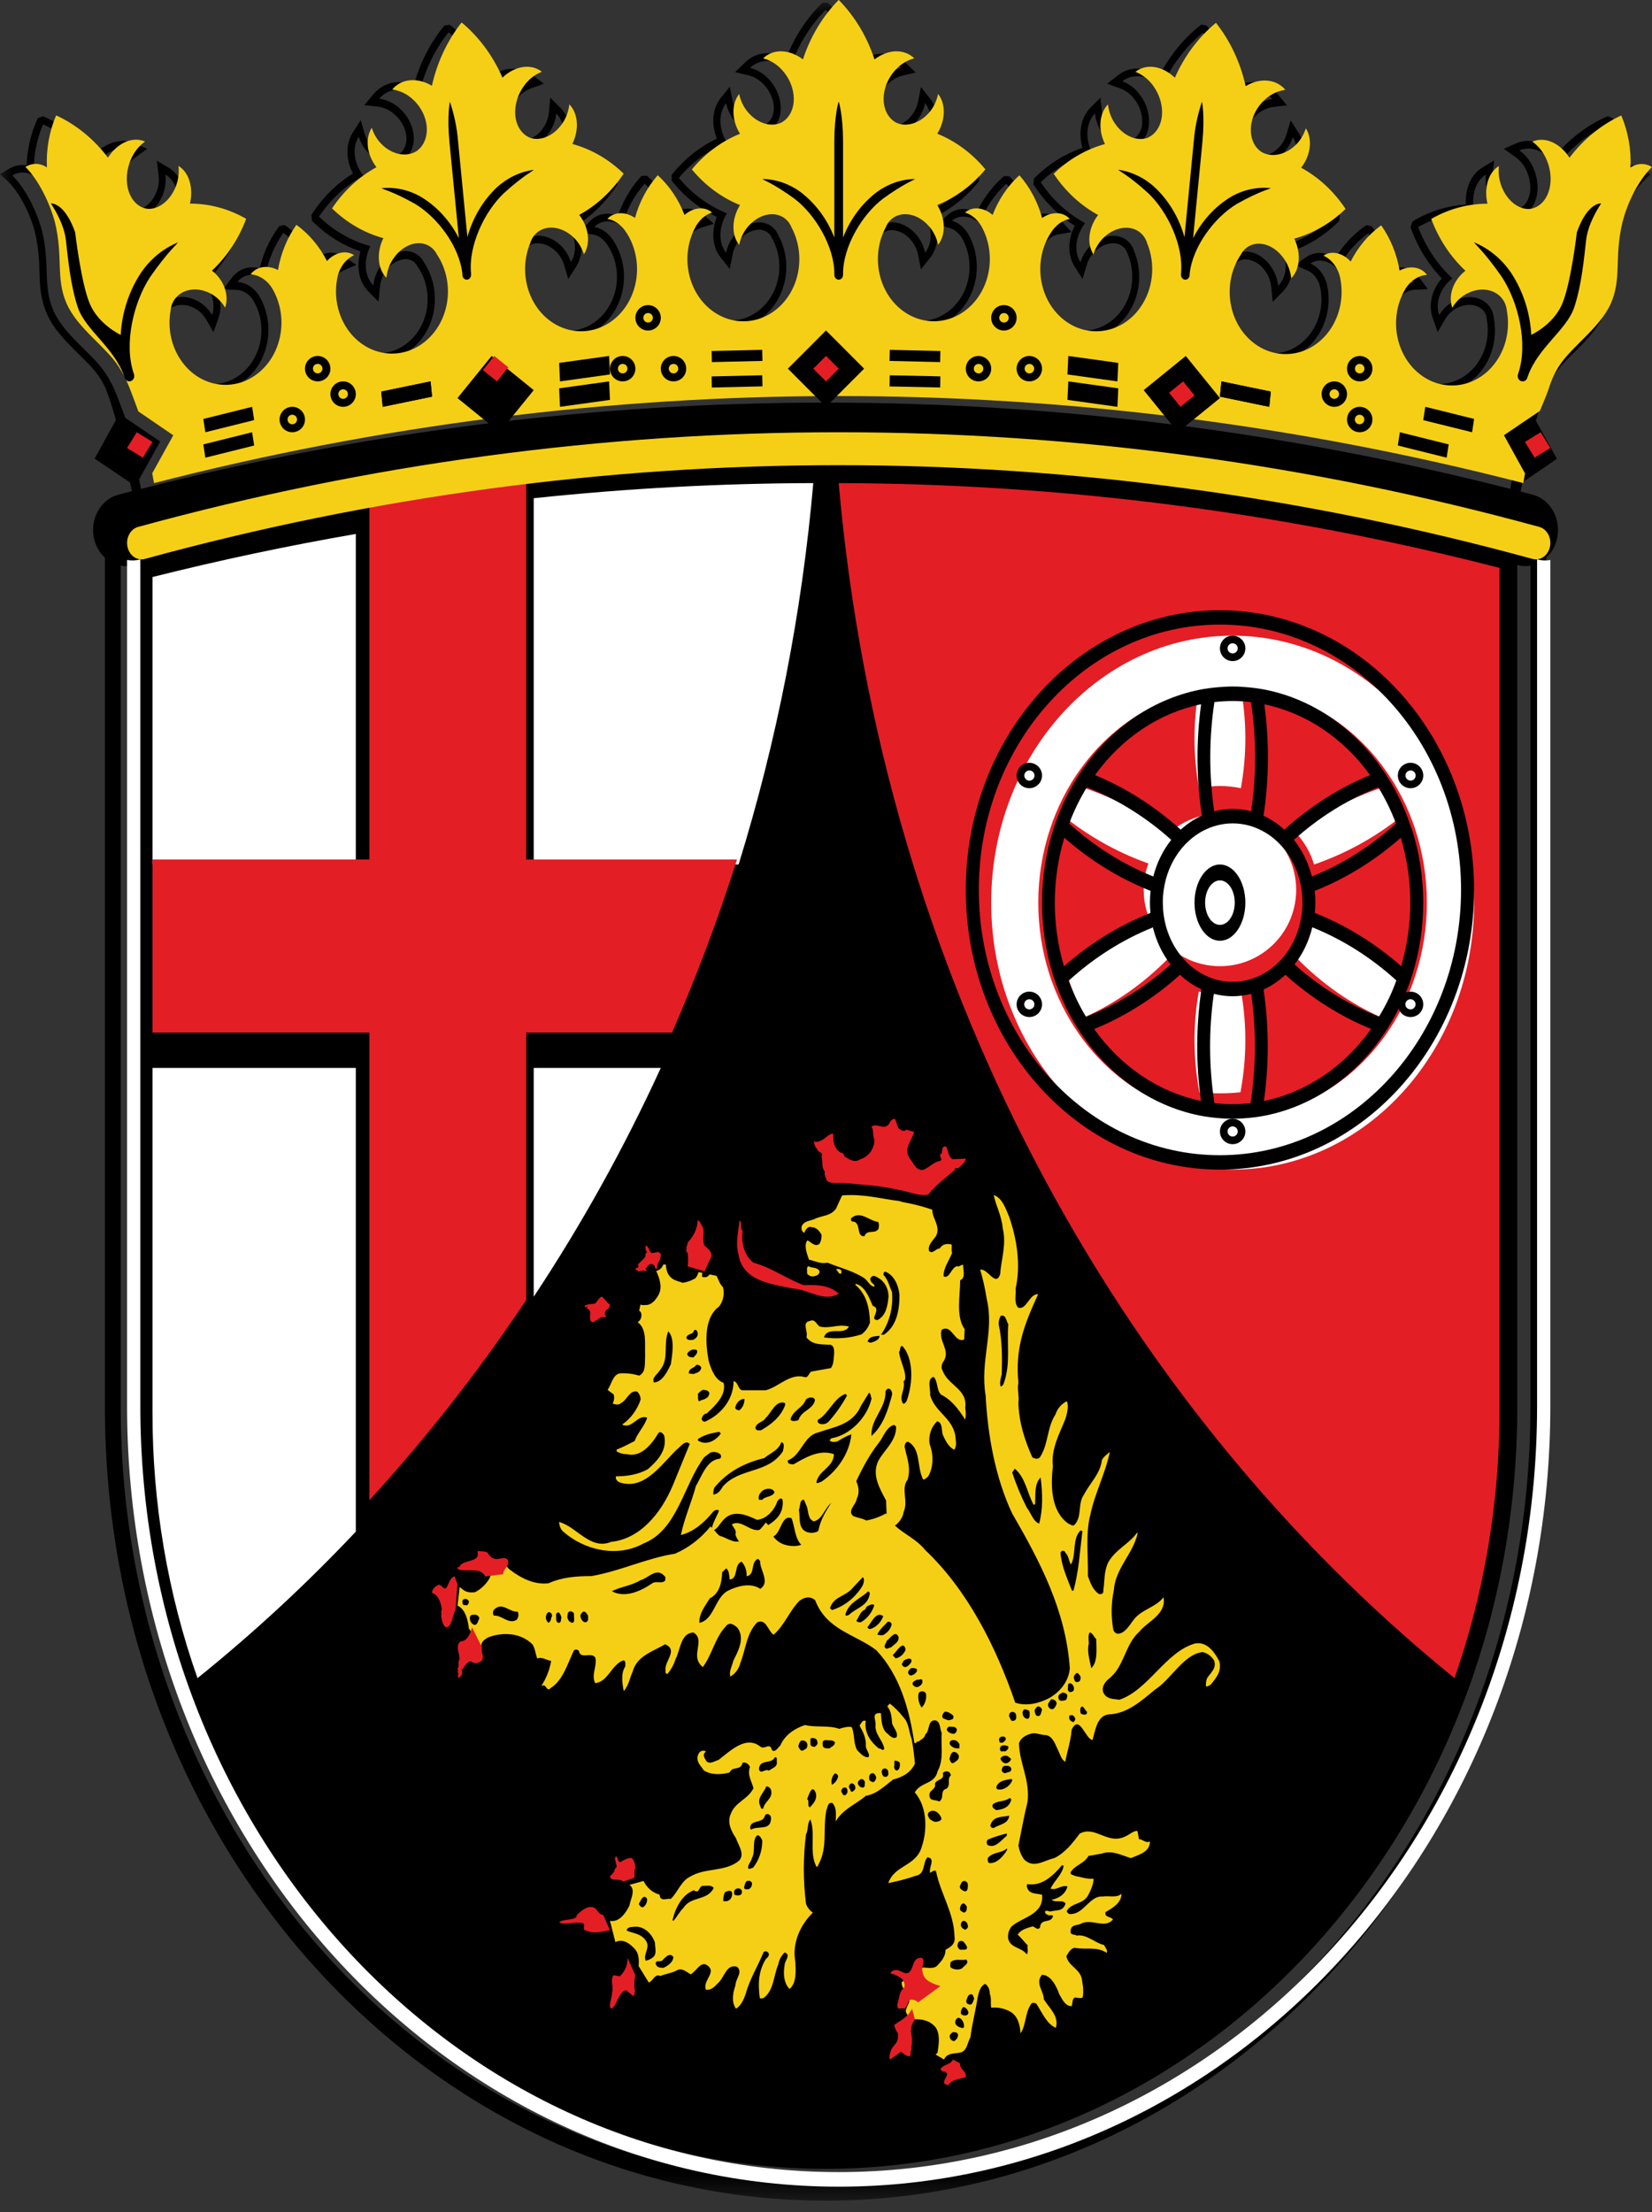 <svg width="65" height="87" viewBox="0 0 65 87" fill="none" xmlns="http://www.w3.org/2000/svg">
<rect x="0" y="0" width="65" height="87" fill="#333333" stroke="none"/>
<title>Wappen Rheinland-Pfalz</title>
<path fill-rule="evenodd" clip-rule="evenodd" d="M32.5 85C17.864 85 6 71.901 6 55.742V22.36C23.434 17.88 41.566 17.88 59 22.36V55.742C59 71.901 47.136 85 32.5 85Z" fill="#99BFA3"/>
<mask id="mask0_4692_9634" style="mask-type:alpha" maskUnits="userSpaceOnUse" x="0" y="0" width="65" height="87">
<path d="M0 0.108H64.952V86.551H0V0.108Z" fill="white"/>
</mask>
<g mask="url(#mask0_4692_9634)">
<path fill-rule="evenodd" clip-rule="evenodd" d="M63.321 9.075C62.992 10.423 63.302 11.239 62.87 12.215C62.439 13.191 61.3 13.907 60.801 14.709C60.643 14.96 60.519 15.234 60.431 15.523C60.369 15.734 60.074 16.415 60.074 16.415L58.663 17.363L59.491 18.849L59.424 19.228C41.7 14.703 23.271 14.703 5.547 19.228L5.476 18.845L6.304 17.365L4.931 16.434C4.931 16.434 4.668 15.72 4.569 15.48C4.459 15.21 4.326 14.953 4.171 14.71C3.666 13.913 2.529 13.198 2.102 12.216C1.674 11.235 1.979 10.424 1.652 9.076C1.447 8.293 0.986 7.388 0.486 6.902C0.751 6.738 1.075 6.746 1.333 6.923C1.298 6.223 1.423 5.525 1.695 4.891C2.485 5.253 3.184 5.818 3.734 6.539C4.102 5.97 4.697 5.699 5.193 5.912C4.945 6.087 4.749 6.338 4.627 6.633C4.316 7.365 4.497 8.18 5.03 8.455C5.113 8.497 5.202 8.524 5.293 8.536C5.707 8.565 6.158 8.244 6.385 7.709C6.499 7.446 6.542 7.152 6.509 6.863C6.928 7.114 7.105 7.721 6.96 8.332C7.73 8.331 8.489 8.535 9.173 8.925C8.878 9.707 8.416 10.4 7.827 10.944C8.295 11.31 8.514 11.899 8.345 12.389C8.201 12.144 7.996 11.95 7.755 11.829C7.156 11.522 6.489 11.7 6.266 12.229C6.23 12.313 6.208 12.404 6.199 12.496V12.503C5.963 13.816 6.738 15.091 7.931 15.351C9.124 15.611 10.283 14.757 10.519 13.444C10.633 12.809 10.512 12.15 10.182 11.614C10.108 11.499 10.018 11.399 9.914 11.318C9.749 11.184 9.552 11.104 9.348 11.09C9.58 10.776 10.024 10.714 10.425 10.921C10.534 10.278 10.783 9.674 11.149 9.159C11.647 9.516 12.059 10.001 12.351 10.571C12.668 10.229 13.106 10.132 13.419 10.343C13.23 10.428 13.067 10.572 12.95 10.756C12.864 10.885 12.802 11.031 12.767 11.187V11.195C12.485 12.497 13.216 13.803 14.399 14.113C15.583 14.423 16.77 13.618 17.051 12.316C17.204 11.608 17.06 10.862 16.659 10.284V10.277C16.613 10.198 16.557 10.128 16.491 10.07C16.077 9.704 15.408 9.867 14.995 10.434C14.826 10.659 14.72 10.933 14.689 11.223C14.336 10.868 14.297 10.232 14.57 9.678C13.823 9.476 13.13 9.078 12.551 8.52C13.008 7.837 13.608 7.286 14.299 6.913C13.925 6.436 13.84 5.805 14.115 5.375C14.201 5.651 14.358 5.894 14.566 6.075C14.98 6.445 15.514 6.515 15.877 6.286C15.956 6.232 16.025 6.165 16.084 6.086C16.453 5.581 16.291 4.763 15.717 4.256C15.489 4.05 15.213 3.921 14.92 3.883C15.279 3.452 15.921 3.404 16.48 3.739C16.685 2.825 17.086 1.978 17.65 1.27C18.334 1.834 18.885 2.572 19.256 3.42C19.738 2.964 20.375 2.857 20.808 3.192C20.53 3.298 20.285 3.489 20.102 3.743C19.642 4.373 19.641 5.212 20.102 5.618C20.174 5.68 20.255 5.73 20.34 5.765C20.739 5.904 21.244 5.709 21.582 5.25C21.75 5.025 21.857 4.751 21.887 4.461C22.24 4.816 22.28 5.452 22.006 6.006C22.754 6.208 23.447 6.606 24.025 7.164C23.568 7.847 22.969 8.398 22.278 8.771C22.652 9.248 22.737 9.879 22.462 10.309C22.375 10.033 22.219 9.79 22.011 9.609C21.493 9.154 20.809 9.154 20.478 9.609C20.425 9.682 20.384 9.764 20.355 9.852V9.859C19.84 11.072 20.316 12.514 21.418 13.08C22.52 13.647 23.83 13.123 24.345 11.91C24.701 11.071 24.592 10.082 24.063 9.361C24.023 9.311 23.98 9.264 23.934 9.22C23.781 9.066 23.59 8.964 23.385 8.927C23.648 8.643 24.095 8.636 24.472 8.89C24.645 8.264 24.951 7.693 25.366 7.225C25.825 7.64 26.187 8.171 26.42 8.772C26.77 8.474 27.215 8.431 27.504 8.679C27.308 8.741 27.131 8.864 26.996 9.033C26.953 9.084 26.914 9.139 26.878 9.197L26.87 9.211C26.225 10.345 26.537 11.841 27.568 12.551C28.599 13.261 29.958 12.917 30.603 11.783C31.044 11.007 31.051 10.024 30.62 9.242V9.235C30.583 9.151 30.534 9.074 30.474 9.007C30.1 8.595 29.418 8.678 28.95 9.193C28.761 9.397 28.629 9.657 28.57 9.941C28.255 9.546 28.277 8.909 28.603 8.39C27.88 8.1 27.23 7.623 26.709 6.999C27.23 6.375 27.88 5.898 28.603 5.609C28.277 5.089 28.255 4.453 28.57 4.058C28.629 4.342 28.761 4.602 28.95 4.806C29.329 5.223 29.85 5.356 30.233 5.171C30.315 5.127 30.39 5.068 30.456 4.997C30.87 4.542 30.788 3.706 30.268 3.134C30.062 2.903 29.8 2.742 29.513 2.669C29.911 2.283 30.554 2.312 31.079 2.71C31.371 1.826 31.853 1.031 32.483 0.394H32.491C33.121 1.031 33.603 1.826 33.895 2.71C34.419 2.312 35.063 2.283 35.461 2.669C35.174 2.742 34.912 2.903 34.706 3.134C34.188 3.704 34.102 4.539 34.518 4.997C34.584 5.068 34.659 5.127 34.741 5.171C35.124 5.356 35.644 5.223 36.024 4.806C36.211 4.6 36.341 4.34 36.398 4.055C36.713 4.451 36.691 5.087 36.364 5.606C37.088 5.896 37.738 6.373 38.259 6.997C37.738 7.621 37.088 8.098 36.364 8.388C36.691 8.907 36.713 9.543 36.398 9.939C36.339 9.654 36.207 9.395 36.018 9.19C35.55 8.677 34.868 8.594 34.494 9.005C34.434 9.071 34.385 9.148 34.348 9.233V9.239C33.718 10.384 34.05 11.874 35.091 12.568C36.131 13.261 37.485 12.895 38.115 11.75C38.546 10.967 38.539 9.984 38.098 9.209L38.09 9.195C38.054 9.137 38.015 9.082 37.972 9.031C37.835 8.862 37.657 8.74 37.458 8.68C37.748 8.429 38.193 8.475 38.543 8.774C38.776 8.172 39.137 7.641 39.596 7.226C40.011 7.694 40.318 8.265 40.49 8.891C40.868 8.636 41.318 8.644 41.578 8.928C41.376 8.966 41.189 9.067 41.038 9.219C40.992 9.262 40.949 9.31 40.909 9.36C40.144 10.4 40.291 11.926 41.236 12.768C42.181 13.61 43.568 13.45 44.333 12.409C44.862 11.69 44.972 10.702 44.618 9.863V9.857C44.589 9.769 44.548 9.687 44.495 9.614C44.163 9.159 43.477 9.159 42.962 9.614C42.754 9.795 42.598 10.037 42.511 10.313C42.236 9.883 42.321 9.253 42.696 8.776C42.004 8.402 41.405 7.851 40.948 7.169C41.526 6.61 42.217 6.213 42.964 6.01C42.69 5.455 42.73 4.82 43.083 4.464C43.114 4.754 43.219 5.028 43.388 5.253C43.724 5.709 44.229 5.907 44.63 5.768C44.715 5.733 44.796 5.684 44.868 5.621C45.326 5.216 45.324 4.377 44.868 3.747C44.685 3.493 44.44 3.301 44.162 3.196C44.596 2.854 45.232 2.968 45.714 3.423C46.089 2.578 46.644 1.844 47.331 1.283C47.895 1.991 48.296 2.838 48.5 3.752C49.06 3.418 49.701 3.467 50.06 3.897C49.768 3.935 49.491 4.064 49.264 4.269C48.693 4.777 48.531 5.596 48.897 6.105C48.956 6.184 49.026 6.252 49.104 6.306C49.466 6.533 49.997 6.464 50.415 6.094C50.623 5.913 50.78 5.67 50.867 5.395C51.142 5.825 51.057 6.455 50.682 6.932C51.374 7.306 51.973 7.857 52.43 8.539C51.851 9.098 51.159 9.495 50.411 9.697C50.684 10.252 50.645 10.887 50.292 11.243C50.261 10.953 50.155 10.679 49.987 10.453C49.573 9.884 48.902 9.723 48.49 10.089C48.425 10.148 48.368 10.218 48.323 10.296V10.303C47.584 11.367 47.769 12.887 48.735 13.7C49.702 14.513 51.084 14.31 51.822 13.246C52.224 12.668 52.368 11.922 52.215 11.214V11.206C52.18 11.051 52.117 10.905 52.032 10.776C51.914 10.591 51.751 10.448 51.562 10.362C51.872 10.147 52.312 10.248 52.631 10.59C52.922 10.02 53.335 9.536 53.832 9.178C54.199 9.693 54.447 10.298 54.557 10.941C54.957 10.733 55.4 10.794 55.634 11.109C55.429 11.124 55.233 11.203 55.068 11.337C54.964 11.418 54.873 11.518 54.8 11.633C54.114 12.739 54.374 14.247 55.379 15.001C56.383 15.755 57.753 15.47 58.438 14.364C58.775 13.821 58.896 13.151 58.776 12.508V12.501C58.767 12.408 58.744 12.318 58.708 12.233C58.485 11.705 57.817 11.526 57.219 11.834C56.978 11.954 56.773 12.149 56.629 12.394C56.456 11.904 56.675 11.314 57.147 10.949C56.558 10.404 56.096 9.712 55.801 8.93C56.485 8.539 57.244 8.336 58.014 8.336C57.869 7.726 58.045 7.119 58.465 6.867C58.432 7.156 58.475 7.45 58.589 7.713C58.816 8.249 59.264 8.57 59.681 8.54C59.772 8.529 59.861 8.501 59.944 8.459C60.477 8.186 60.658 7.371 60.347 6.637C60.225 6.342 60.029 6.092 59.781 5.916C60.276 5.703 60.871 5.972 61.24 6.544C61.79 5.823 62.489 5.257 63.279 4.896C63.551 5.529 63.676 6.228 63.641 6.928C63.899 6.75 64.224 6.743 64.488 6.907C63.978 7.388 63.513 8.293 63.323 9.075H63.321ZM60.009 22.265C60.078 22.265 60.148 22.259 60.216 22.247V55.347C60.216 72.203 47.8 85.868 32.483 85.868C17.166 85.868 4.75 72.203 4.75 55.347V22.246C4.919 22.277 5.092 22.27 5.259 22.225H5.267V55.347C5.267 71.889 17.452 85.299 32.483 85.299C47.514 85.299 59.699 71.889 59.699 55.347V22.223H59.707C59.806 22.25 59.907 22.264 60.009 22.265ZM64.61 6.644C64.446 6.543 64.262 6.49 64.074 6.489C64.017 6.489 63.961 6.494 63.905 6.504C63.885 5.902 63.752 5.311 63.517 4.767L63.467 4.653L63.261 4.571L63.163 4.613C62.431 4.946 61.773 5.448 61.232 6.085C60.942 5.749 60.542 5.554 60.121 5.542C59.965 5.541 59.811 5.573 59.666 5.635L59.163 5.852L59.621 6.169C59.824 6.315 59.984 6.521 60.084 6.764C60.331 7.344 60.209 7.982 59.813 8.186C59.759 8.213 59.7 8.231 59.641 8.239H59.612C59.301 8.239 58.991 7.976 58.82 7.585C58.727 7.372 58.691 7.135 58.717 6.901L58.791 6.311L58.316 6.597C57.878 6.86 57.639 7.425 57.678 8.044C56.971 8.089 56.282 8.299 55.655 8.66L55.568 8.725L55.5 8.941L55.538 9.045C55.807 9.765 56.213 10.414 56.728 10.948C56.337 11.394 56.191 11.996 56.372 12.508L56.569 13.062L56.857 12.558C56.973 12.362 57.138 12.207 57.331 12.11C57.483 12.031 57.648 11.99 57.815 11.989C58.113 11.989 58.36 12.133 58.458 12.365C58.481 12.421 58.495 12.479 58.501 12.54V12.572C58.708 13.722 58.028 14.838 56.983 15.066C55.938 15.293 54.923 14.546 54.717 13.395C54.617 12.84 54.723 12.264 55.011 11.795C55.068 11.707 55.138 11.629 55.218 11.567C55.341 11.468 55.486 11.41 55.638 11.399L56.179 11.37L55.837 10.909C55.634 10.647 55.335 10.5 55.022 10.509C54.927 10.511 54.833 10.523 54.74 10.547C54.604 9.978 54.363 9.446 54.032 8.984L53.967 8.897L53.76 8.857L53.671 8.919C53.222 9.239 52.838 9.657 52.543 10.147C52.356 10.021 52.142 9.952 51.922 9.948C51.739 9.946 51.56 10.001 51.405 10.106L50.945 10.421L51.449 10.64C51.59 10.705 51.711 10.812 51.798 10.949C51.864 11.049 51.913 11.162 51.94 11.282C52.188 12.424 51.548 13.571 50.511 13.844C50.365 13.882 50.215 13.901 50.066 13.902C49.996 13.902 49.927 13.897 49.858 13.889C48.799 13.763 48.033 12.714 48.148 11.548C48.187 11.161 48.321 10.792 48.537 10.483L48.544 10.473L48.55 10.463C48.58 10.411 48.617 10.365 48.659 10.327C48.76 10.241 48.884 10.195 49.011 10.198C49.312 10.218 49.59 10.381 49.772 10.646C49.907 10.826 49.992 11.046 50.018 11.278L50.075 11.87L50.474 11.468C50.842 11.098 50.952 10.485 50.785 9.895C51.461 9.666 52.085 9.281 52.615 8.766L52.693 8.687L52.716 8.459L52.655 8.366C52.237 7.738 51.702 7.215 51.086 6.832C51.368 6.295 51.38 5.673 51.093 5.224L50.783 4.736L50.613 5.306C50.543 5.526 50.416 5.72 50.25 5.865C50.062 6.038 49.827 6.135 49.583 6.142C49.468 6.144 49.354 6.114 49.252 6.054C49.202 6.018 49.157 5.973 49.119 5.922C48.844 5.547 48.991 4.916 49.445 4.514C49.632 4.345 49.858 4.238 50.099 4.206L50.638 4.144L50.273 3.705C50.01 3.395 49.64 3.223 49.255 3.233C49.06 3.234 48.867 3.27 48.682 3.34C48.453 2.506 48.062 1.736 47.538 1.082L47.468 0.999L47.261 0.97L47.174 1.039C46.537 1.554 46.007 2.214 45.622 2.975C45.361 2.796 45.06 2.7 44.753 2.696C44.486 2.693 44.224 2.781 44.005 2.948L43.562 3.29L44.079 3.477C44.308 3.565 44.509 3.723 44.659 3.932C44.837 4.167 44.937 4.461 44.944 4.766C44.955 5.002 44.866 5.23 44.703 5.384C44.656 5.425 44.603 5.458 44.547 5.481C44.489 5.5 44.43 5.509 44.37 5.509C44.069 5.489 43.791 5.326 43.609 5.061C43.473 4.882 43.385 4.664 43.357 4.432L43.3 3.84L42.9 4.242C42.533 4.612 42.422 5.225 42.59 5.815C41.914 6.044 41.29 6.429 40.759 6.945L40.683 7.023L40.66 7.251L40.721 7.344C41.139 7.973 41.675 8.496 42.291 8.878C42.008 9.415 41.997 10.038 42.284 10.486L42.594 10.974L42.764 10.404C42.834 10.184 42.96 9.99 43.127 9.845C43.314 9.673 43.549 9.575 43.794 9.568C43.978 9.559 44.156 9.643 44.277 9.796C44.311 9.844 44.338 9.897 44.356 9.955L44.368 9.984C44.819 11.047 44.401 12.311 43.435 12.807C43.181 12.938 42.903 13.006 42.622 13.007C42.553 13.007 42.484 13.002 42.415 12.994C41.355 12.868 40.59 11.82 40.705 10.653C40.745 10.248 40.89 9.863 41.124 9.546C41.156 9.507 41.19 9.472 41.227 9.439C41.339 9.326 41.478 9.25 41.628 9.221L42.163 9.128L41.777 8.71C41.584 8.508 41.327 8.397 41.06 8.402C40.923 8.403 40.786 8.428 40.655 8.476C40.461 7.93 40.167 7.433 39.792 7.016L39.714 6.933L39.507 6.925L39.429 6.995C39.015 7.367 38.675 7.828 38.43 8.351C38.268 8.268 38.092 8.224 37.913 8.221C37.688 8.217 37.469 8.297 37.292 8.449L36.866 8.818L37.384 8.975C37.53 9.022 37.66 9.114 37.761 9.239C37.794 9.279 37.826 9.322 37.854 9.367V9.375C38.418 10.369 38.144 11.679 37.241 12.3C36.337 12.922 35.147 12.62 34.583 11.625C34.195 10.944 34.191 10.079 34.572 9.393L34.577 9.383V9.373C34.602 9.318 34.634 9.268 34.673 9.225C34.784 9.108 34.933 9.046 35.087 9.05C35.361 9.061 35.622 9.189 35.811 9.409C35.964 9.572 36.072 9.78 36.121 10.008L36.235 10.591L36.593 10.144C36.922 9.731 36.972 9.111 36.743 8.549C37.393 8.241 37.976 7.784 38.453 7.209L38.522 7.121V6.893L38.453 6.808C37.976 6.233 37.393 5.776 36.743 5.468C36.972 4.898 36.922 4.28 36.593 3.873L36.235 3.426L36.121 4.009C36.072 4.237 35.964 4.445 35.811 4.608C35.622 4.827 35.361 4.956 35.087 4.966C35 4.968 34.915 4.95 34.835 4.914C34.781 4.885 34.732 4.846 34.689 4.8C34.379 4.459 34.465 3.815 34.877 3.362C35.046 3.172 35.261 3.039 35.497 2.978L36.027 2.853L35.62 2.459C35.377 2.227 35.063 2.102 34.741 2.109C34.488 2.112 34.239 2.176 34.01 2.295C33.701 1.492 33.238 0.772 32.653 0.185L32.567 0.108H32.36L32.282 0.185C31.704 0.769 31.246 1.483 30.939 2.279C30.711 2.159 30.461 2.096 30.208 2.093C29.886 2.086 29.573 2.211 29.329 2.443L28.922 2.837L29.452 2.962C29.688 3.023 29.903 3.156 30.073 3.346C30.487 3.801 30.569 4.445 30.26 4.784C30.217 4.83 30.168 4.869 30.114 4.898C30.034 4.934 29.949 4.952 29.863 4.951C29.588 4.94 29.328 4.811 29.138 4.592C28.985 4.429 28.878 4.221 28.828 3.993L28.714 3.41L28.356 3.857C28.027 4.269 27.977 4.89 28.206 5.452C27.556 5.76 26.973 6.217 26.497 6.792L26.427 6.88V7.107L26.497 7.193C26.974 7.768 27.556 8.225 28.206 8.533C27.977 9.103 28.027 9.721 28.356 10.128L28.714 10.575L28.828 9.992C28.878 9.764 28.985 9.556 29.138 9.393C29.328 9.174 29.588 9.045 29.863 9.034C30.016 9.03 30.165 9.092 30.277 9.209C30.316 9.252 30.348 9.302 30.372 9.357L30.386 9.385C30.938 10.388 30.646 11.693 29.735 12.3C28.823 12.907 27.637 12.586 27.086 11.583C26.71 10.899 26.715 10.042 27.098 9.363L27.107 9.348C27.134 9.304 27.165 9.262 27.198 9.223C27.298 9.098 27.429 9.006 27.575 8.959L28.092 8.802L27.667 8.433C27.49 8.281 27.27 8.201 27.046 8.205C26.867 8.208 26.691 8.252 26.529 8.335C26.284 7.812 25.944 7.351 25.53 6.979L25.449 6.909L25.242 6.917L25.167 7C24.794 7.424 24.504 7.927 24.316 8.48C24.185 8.431 24.048 8.406 23.91 8.406C23.644 8.4 23.387 8.511 23.194 8.713L22.807 9.131L23.342 9.225C23.492 9.254 23.631 9.329 23.743 9.442C23.78 9.477 23.814 9.515 23.846 9.556C24.516 10.468 24.387 11.804 23.559 12.541C23.27 12.798 22.921 12.957 22.553 13.001C22.484 13.009 22.415 13.013 22.346 13.013C21.28 13.017 20.413 12.069 20.41 10.896C20.409 10.578 20.473 10.264 20.597 9.977V9.966V9.955C20.616 9.897 20.643 9.844 20.677 9.796C20.797 9.643 20.976 9.559 21.16 9.568C21.404 9.575 21.639 9.673 21.826 9.845C21.993 9.99 22.119 10.184 22.19 10.404L22.359 10.974L22.67 10.486C22.957 10.038 22.946 9.415 22.663 8.878C23.278 8.495 23.813 7.972 24.231 7.344L24.289 7.252L24.272 7.024L24.192 6.945C23.662 6.429 23.038 6.044 22.361 5.815C22.533 5.225 22.424 4.613 22.051 4.242L21.651 3.84L21.596 4.433C21.57 4.666 21.484 4.885 21.349 5.066C21.168 5.33 20.89 5.494 20.589 5.513C20.529 5.514 20.469 5.504 20.412 5.486C20.355 5.463 20.303 5.43 20.256 5.389C20.093 5.235 20.004 5.007 20.014 4.771C20.021 4.465 20.122 4.171 20.3 3.937C20.45 3.728 20.651 3.57 20.88 3.481L21.397 3.295L20.954 2.953C20.734 2.785 20.473 2.697 20.206 2.7C19.898 2.704 19.598 2.801 19.337 2.979C18.951 2.219 18.422 1.559 17.784 1.043L17.695 0.975L17.488 1.003L17.42 1.086C16.9 1.74 16.513 2.508 16.286 3.34C16.102 3.27 15.908 3.234 15.713 3.233C15.331 3.222 14.964 3.39 14.702 3.694L14.336 4.134L14.876 4.195C15.116 4.228 15.342 4.335 15.53 4.504C15.983 4.906 16.13 5.537 15.855 5.912C15.818 5.963 15.772 6.008 15.722 6.044C15.62 6.103 15.506 6.134 15.391 6.131C15.147 6.125 14.912 6.027 14.724 5.855C14.558 5.71 14.432 5.516 14.361 5.296L14.191 4.726L13.881 5.214C13.593 5.662 13.605 6.285 13.888 6.822C13.27 7.205 12.732 7.729 12.312 8.359L12.252 8.455L12.275 8.682L12.353 8.759C12.883 9.274 13.507 9.659 14.183 9.888C14.011 10.478 14.121 11.09 14.494 11.461L14.893 11.863L14.95 11.271C14.976 11.039 15.061 10.82 15.196 10.639C15.378 10.374 15.656 10.211 15.957 10.191C16.084 10.189 16.208 10.234 16.309 10.32C16.35 10.359 16.385 10.405 16.412 10.456L16.423 10.473L16.43 10.483C17.076 11.415 16.913 12.748 16.066 13.46C15.787 13.694 15.455 13.84 15.106 13.882C15.038 13.891 14.968 13.895 14.899 13.895C13.833 13.892 12.97 12.939 12.973 11.765C12.973 11.598 12.991 11.431 13.027 11.268C13.055 11.151 13.102 11.041 13.167 10.944C13.254 10.807 13.375 10.7 13.516 10.636L14.02 10.417L13.554 10.1C13.399 9.995 13.219 9.94 13.037 9.942C12.817 9.946 12.603 10.015 12.416 10.141C12.12 9.651 11.736 9.233 11.288 8.914L11.197 8.852L10.99 8.892L10.926 8.98C10.595 9.443 10.355 9.977 10.221 10.547C10.13 10.525 10.037 10.514 9.945 10.514C9.632 10.505 9.333 10.652 9.13 10.913L8.788 11.375L9.329 11.403C9.481 11.414 9.626 11.473 9.749 11.572C9.829 11.634 9.899 11.711 9.956 11.799C10.044 11.944 10.116 12.099 10.17 12.262C10.533 13.364 10.016 14.582 9.014 14.981C8.013 15.381 6.907 14.811 6.543 13.709C6.423 13.344 6.396 12.949 6.466 12.568V12.556V12.543C6.471 12.483 6.486 12.424 6.509 12.369C6.612 12.141 6.854 11.992 7.152 11.992C7.319 11.993 7.484 12.035 7.636 12.114C7.829 12.21 7.994 12.366 8.11 12.561L8.399 13.066L8.596 12.511C8.778 12 8.631 11.397 8.24 10.951C8.755 10.417 9.161 9.768 9.43 9.048L9.469 8.934L9.396 8.719L9.305 8.665C8.678 8.304 7.988 8.094 7.282 8.049C7.321 7.431 7.081 6.866 6.644 6.603L6.169 6.317L6.243 6.907C6.269 7.141 6.233 7.378 6.14 7.59C5.974 7.982 5.655 8.245 5.348 8.245H5.32C5.26 8.237 5.202 8.219 5.147 8.192C4.956 8.084 4.82 7.886 4.779 7.654C4.719 7.356 4.754 7.044 4.876 6.769C4.976 6.527 5.137 6.321 5.34 6.176L5.793 5.852L5.289 5.635C5.144 5.573 4.99 5.541 4.835 5.542C4.414 5.554 4.014 5.75 3.724 6.086C3.184 5.449 2.525 4.947 1.793 4.615L1.69 4.572L1.483 4.654L1.435 4.768C1.2 5.312 1.068 5.903 1.047 6.505C0.991 6.495 0.935 6.49 0.879 6.49C0.691 6.491 0.506 6.544 0.343 6.645L0 6.852L0.308 7.13C0.747 7.552 1.198 8.401 1.379 9.149C1.492 9.644 1.549 10.151 1.55 10.661C1.569 11.222 1.586 11.753 1.846 12.343C2.118 12.96 2.617 13.453 3.1 13.929C3.432 14.256 3.746 14.566 3.942 14.877C4.023 15.005 4.096 15.14 4.159 15.281C4.313 15.686 4.448 16.101 4.56 16.522L3.723 18.037L5.113 18.974L5.191 19.316L4.655 19.457C3.96 19.64 3.532 20.408 3.698 21.173C3.763 21.471 3.914 21.739 4.128 21.935V55.347C4.128 72.581 16.822 86.551 32.482 86.551C48.141 86.551 60.836 72.581 60.836 55.347V21.935C61.385 21.432 61.459 20.534 61.002 19.93C60.824 19.695 60.581 19.529 60.31 19.457L59.83 19.333L59.904 18.968L61.259 18.047L60.431 16.545C60.431 16.545 60.541 16.165 60.659 15.834C60.769 15.527 60.878 15.126 61.086 14.823C61.318 14.499 61.578 14.2 61.864 13.932C62.347 13.456 62.846 12.964 63.118 12.346C63.377 11.756 63.395 11.226 63.414 10.665C63.416 10.155 63.474 9.648 63.586 9.154C63.769 8.406 64.219 7.56 64.657 7.135L64.952 6.852L64.61 6.644Z" fill="black"/>
</g>
<path fill-rule="evenodd" clip-rule="evenodd" d="M60.791 22.042C60.861 22.042 60.931 22.036 61 22.024V55.309C61 72.259 48.464 86 33 86C17.536 86 5 72.259 5 55.309V22.023C5.171 22.054 5.346 22.047 5.514 22.002H5.522V55.309C5.522 71.943 17.825 85.427 33 85.427C48.175 85.427 60.478 71.943 60.478 55.309V22H60.486C60.586 22.027 60.688 22.041 60.791 22.042Z" fill="white"/>
<path fill-rule="evenodd" clip-rule="evenodd" d="M14 21C11.317 21.464 8.65 22.029 6 22.694V34H14V21Z" fill="white"/>
<path fill-rule="evenodd" clip-rule="evenodd" d="M29.061 34C30.566 29.142 31.552 24.108 32 19C28.328 19.009 24.661 19.207 21 19.595V34H29.061Z" fill="white"/>
<path fill-rule="evenodd" clip-rule="evenodd" d="M6 42V55.552C5.995 59.125 6.596 62.668 7.771 66C9.963 64.236 12.045 62.311 14 60.238V42H6Z" fill="white"/>
<path fill-rule="evenodd" clip-rule="evenodd" d="M21 51C22.889 48.15 24.561 45.14 26 42H21V51Z" fill="white"/>
<path fill-rule="evenodd" clip-rule="evenodd" d="M26.442 40.611C27.41 38.396 28.264 36.123 29 33.803H20.705V19C18.642 19.227 16.585 19.517 14.535 19.869V33.803H6V40.611H14.535V59C16.775 56.557 18.838 53.925 20.705 51.126V40.611H26.442Z" fill="#E41E25"/>
<path fill-rule="evenodd" clip-rule="evenodd" d="M59 22.335C50.475 20.141 41.753 19.022 33 19C34.683 38.288 43.841 55.148 57.23 66C58.405 62.643 59.005 59.074 59 55.474V22.335Z" fill="#E41E25"/>
<path fill-rule="evenodd" clip-rule="evenodd" d="M63.835 8.758C63.507 10.117 63.816 10.941 63.385 11.925C62.953 12.91 61.815 13.633 61.315 14.441C61.157 14.694 61.032 14.971 60.944 15.263C60.882 15.475 60.587 16.162 60.587 16.162L59.175 17.118L60.003 18.617L59.937 19C42.213 14.435 23.784 14.435 6.06 19L5.99 18.614L6.818 17.12L5.444 16.182C5.444 16.182 5.182 15.461 5.082 15.219C4.972 14.947 4.839 14.687 4.685 14.442C4.18 13.638 3.043 12.917 2.615 11.926C2.188 10.936 2.492 10.118 2.165 8.759C1.96 7.969 1.5 7.055 1 6.566C1.264 6.4 1.589 6.408 1.846 6.586C1.812 5.88 1.937 5.176 2.209 4.537C2.998 4.902 3.698 5.472 4.247 6.199C4.616 5.625 5.212 5.351 5.706 5.566C5.459 5.744 5.262 5.996 5.14 6.294C4.83 7.032 5.011 7.855 5.544 8.132C5.627 8.174 5.716 8.202 5.807 8.213C6.221 8.243 6.672 7.919 6.898 7.379C7.012 7.114 7.056 6.817 7.022 6.526C7.442 6.779 7.619 7.392 7.474 8.008C8.244 8.007 9.003 8.212 9.686 8.606C9.391 9.395 8.93 10.094 8.341 10.643C8.809 11.012 9.028 11.606 8.858 12.101C8.714 11.854 8.51 11.658 8.268 11.536C7.669 11.226 7.003 11.406 6.779 11.939C6.744 12.024 6.721 12.116 6.712 12.209V12.216C6.476 13.54 7.252 14.827 8.445 15.089C9.638 15.351 10.796 14.489 11.032 13.165C11.147 12.524 11.025 11.859 10.695 11.319C10.622 11.203 10.531 11.102 10.427 11.02C10.262 10.885 10.066 10.805 9.861 10.79C10.094 10.473 10.538 10.411 10.938 10.62C11.047 9.971 11.296 9.361 11.662 8.842C12.16 9.203 12.572 9.691 12.864 10.266C13.182 9.922 13.619 9.824 13.933 10.037C13.744 10.123 13.581 10.268 13.463 10.454C13.377 10.584 13.315 10.731 13.28 10.888V10.896C12.999 12.21 13.73 13.528 14.913 13.84C16.096 14.152 17.283 13.341 17.565 12.027C17.718 11.313 17.573 10.56 17.172 9.977V9.97C17.127 9.891 17.07 9.82 17.004 9.761C16.59 9.392 15.922 9.556 15.508 10.128C15.339 10.356 15.234 10.632 15.203 10.925C14.85 10.566 14.81 9.925 15.084 9.366C14.336 9.162 13.643 8.761 13.065 8.197C13.522 7.509 14.121 6.953 14.812 6.576C14.438 6.095 14.353 5.458 14.628 5.025C14.715 5.303 14.871 5.548 15.079 5.731C15.493 6.104 16.027 6.175 16.39 5.944C16.469 5.89 16.539 5.821 16.597 5.742C16.966 5.233 16.804 4.407 16.23 3.896C16.002 3.688 15.726 3.558 15.433 3.52C15.792 3.085 16.434 3.036 16.994 3.374C17.198 2.452 17.599 1.598 18.163 0.883C18.847 1.453 19.398 2.197 19.769 3.053C20.251 2.593 20.888 2.485 21.321 2.823C21.043 2.929 20.798 3.122 20.616 3.379C20.155 4.014 20.154 4.861 20.616 5.27C20.687 5.333 20.768 5.383 20.854 5.418C21.252 5.558 21.757 5.362 22.095 4.899C22.264 4.671 22.37 4.395 22.401 4.103C22.753 4.461 22.793 5.102 22.52 5.662C23.267 5.866 23.96 6.266 24.538 6.83C24.081 7.518 23.482 8.074 22.791 8.451C23.165 8.932 23.25 9.569 22.975 10.002C22.889 9.724 22.732 9.479 22.524 9.297C22.006 8.837 21.322 8.837 20.991 9.297C20.939 9.37 20.897 9.453 20.868 9.541V9.548C20.353 10.772 20.829 12.226 21.931 12.798C23.033 13.37 24.343 12.841 24.858 11.618C25.215 10.771 25.105 9.773 24.576 9.046C24.536 8.995 24.493 8.948 24.448 8.904C24.294 8.748 24.103 8.645 23.898 8.608C24.161 8.321 24.608 8.314 24.985 8.571C25.158 7.939 25.465 7.363 25.88 6.891C26.338 7.31 26.7 7.846 26.933 8.452C27.283 8.151 27.728 8.108 28.017 8.358C27.821 8.421 27.645 8.545 27.509 8.715C27.466 8.767 27.427 8.822 27.391 8.881L27.383 8.895C26.738 10.039 27.05 11.548 28.081 12.264C29.112 12.98 30.471 12.634 31.116 11.489C31.557 10.707 31.564 9.715 31.133 8.926V8.919C31.096 8.834 31.047 8.756 30.987 8.689C30.613 8.273 29.931 8.357 29.463 8.876C29.274 9.082 29.142 9.344 29.083 9.631C28.768 9.232 28.79 8.59 29.116 8.066C28.393 7.774 27.743 7.293 27.222 6.663C27.743 6.034 28.393 5.553 29.116 5.261C28.79 4.737 28.768 4.095 29.083 3.696C29.142 3.983 29.274 4.245 29.463 4.451C29.842 4.871 30.363 5.006 30.746 4.82C30.828 4.774 30.903 4.715 30.969 4.644C31.383 4.184 31.301 3.341 30.782 2.764C30.575 2.531 30.313 2.368 30.026 2.295C30.424 1.906 31.067 1.935 31.592 2.337C31.884 1.444 32.366 0.643 32.996 0H33.004C33.634 0.643 34.116 1.444 34.408 2.337C34.932 1.935 35.576 1.906 35.974 2.295C35.687 2.368 35.425 2.531 35.219 2.764C34.701 3.339 34.615 4.182 35.031 4.644C35.096 4.715 35.172 4.774 35.254 4.82C35.637 5.006 36.157 4.871 36.537 4.451C36.724 4.243 36.854 3.98 36.91 3.694C37.226 4.092 37.203 4.734 36.877 5.258C37.601 5.55 38.251 6.032 38.772 6.661C38.251 7.291 37.601 7.772 36.877 8.064C37.203 8.588 37.226 9.23 36.91 9.629C36.852 9.342 36.72 9.08 36.531 8.874C36.063 8.356 35.381 8.272 35.006 8.687C34.947 8.754 34.898 8.831 34.861 8.916V8.923C34.231 10.078 34.563 11.582 35.604 12.281C36.644 12.98 37.998 12.611 38.628 11.456C39.059 10.666 39.052 9.675 38.611 8.892L38.602 8.878C38.567 8.82 38.528 8.765 38.484 8.713C38.347 8.543 38.169 8.42 37.971 8.359C38.261 8.105 38.706 8.152 39.056 8.453C39.289 7.847 39.65 7.311 40.109 6.892C40.524 7.364 40.831 7.94 41.003 8.572C41.381 8.314 41.831 8.322 42.091 8.61C41.889 8.648 41.702 8.75 41.55 8.903C41.505 8.946 41.462 8.994 41.422 9.045C40.657 10.094 40.802 11.634 41.747 12.484C42.692 13.334 44.079 13.172 44.844 12.123C45.374 11.397 45.485 10.4 45.13 9.553V9.546C45.101 9.457 45.059 9.375 45.007 9.301C44.675 8.842 43.988 8.842 43.474 9.301C43.266 9.484 43.109 9.728 43.023 10.007C42.748 9.572 42.833 8.937 43.207 8.456C42.516 8.079 41.916 7.523 41.459 6.835C42.038 6.271 42.729 5.87 43.476 5.665C43.203 5.106 43.242 4.465 43.595 4.106C43.626 4.398 43.732 4.675 43.901 4.902C44.237 5.362 44.742 5.562 45.142 5.422C45.228 5.386 45.309 5.336 45.38 5.273C45.839 4.864 45.837 4.018 45.38 3.382C45.198 3.126 44.953 2.933 44.675 2.826C45.108 2.482 45.745 2.596 46.227 3.056C46.602 2.203 47.156 1.463 47.843 0.897C48.407 1.611 48.808 2.466 49.012 3.388C49.572 3.05 50.214 3.1 50.573 3.534C50.28 3.572 50.004 3.702 49.776 3.91C49.206 4.422 49.044 5.248 49.41 5.762C49.469 5.841 49.538 5.909 49.617 5.964C49.979 6.194 50.51 6.123 50.928 5.75C51.136 5.568 51.292 5.323 51.379 5.045C51.654 5.479 51.569 6.114 51.195 6.596C51.886 6.972 52.486 7.528 52.943 8.217C52.364 8.78 51.671 9.181 50.924 9.385C51.197 9.945 51.157 10.586 50.805 10.944C50.774 10.652 50.668 10.375 50.499 10.148C50.085 9.574 49.415 9.412 49.003 9.78C48.937 9.839 48.881 9.91 48.836 9.989V9.996C48.097 11.069 48.282 12.603 49.248 13.423C50.214 14.243 51.596 14.038 52.334 12.966C52.736 12.382 52.88 11.63 52.727 10.915V10.907C52.692 10.751 52.63 10.603 52.544 10.473C52.427 10.287 52.264 10.142 52.074 10.056C52.385 9.839 52.825 9.941 53.143 10.286C53.435 9.711 53.847 9.222 54.345 8.861C54.711 9.381 54.96 9.991 55.069 10.64C55.469 10.431 55.912 10.492 56.146 10.81C55.942 10.824 55.745 10.904 55.58 11.04C55.476 11.121 55.386 11.223 55.312 11.338C54.627 12.454 54.886 13.975 55.891 14.736C56.895 15.496 58.266 15.209 58.951 14.093C59.287 13.545 59.409 12.87 59.288 12.22V12.214C59.279 12.12 59.256 12.029 59.221 11.944C58.997 11.411 58.33 11.23 57.732 11.54C57.49 11.662 57.285 11.858 57.142 12.106C56.968 11.612 57.187 11.017 57.659 10.648C57.07 10.098 56.609 9.4 56.314 8.611C56.997 8.217 57.756 8.012 58.526 8.012C58.382 7.396 58.557 6.784 58.977 6.53C58.944 6.822 58.987 7.118 59.102 7.384C59.328 7.924 59.776 8.248 60.193 8.218C60.284 8.206 60.373 8.179 60.456 8.136C60.989 7.861 61.17 7.038 60.86 6.298C60.738 6.001 60.541 5.748 60.294 5.571C60.788 5.356 61.383 5.627 61.753 6.204C62.302 5.476 63.002 4.906 63.791 4.541C64.063 5.181 64.188 5.885 64.153 6.591C64.411 6.412 64.736 6.404 65 6.57C64.49 7.055 64.025 7.969 63.835 8.758Z" fill="#F5CF16"/>
<path fill-rule="evenodd" clip-rule="evenodd" d="M60.432 22C60.387 22 60.343 21.994 60.299 21.982C42.354 17.066 23.645 17.066 5.7 21.982C5.395 22.066 5.089 21.851 5.016 21.504C4.943 21.156 5.13 20.806 5.435 20.723C23.554 15.759 42.445 15.759 60.564 20.723C60.869 20.806 61.057 21.155 60.984 21.502C60.923 21.794 60.695 22 60.432 22Z" fill="#F5CF16"/>
<path fill-rule="evenodd" clip-rule="evenodd" d="M32.503 16L34 14.499L32.503 13H32.498L31 14.499L32.498 16H32.503Z" fill="black"/>
<path fill-rule="evenodd" clip-rule="evenodd" d="M40.495 14.686C40.391 14.681 40.312 14.594 40.316 14.491C40.321 14.387 40.409 14.307 40.512 14.312C40.615 14.317 40.695 14.405 40.691 14.508C40.69 14.509 40.69 14.51 40.69 14.51C40.684 14.613 40.597 14.691 40.495 14.686ZM40.531 14.001C40.255 13.984 40.018 14.193 40.001 14.469C39.984 14.745 40.193 14.982 40.469 14.999C40.744 15.016 40.982 14.807 40.999 14.531C40.999 14.53 40.999 14.528 40.999 14.526C41.014 14.252 40.805 14.018 40.531 14.001Z" fill="black"/>
<path fill-rule="evenodd" clip-rule="evenodd" d="M38.495 14.686C38.391 14.681 38.312 14.594 38.316 14.491C38.321 14.387 38.409 14.307 38.512 14.312C38.615 14.317 38.695 14.405 38.69 14.508C38.69 14.509 38.69 14.51 38.69 14.51C38.684 14.613 38.597 14.691 38.495 14.686ZM38.531 14.001C38.255 13.984 38.018 14.193 38.001 14.469C37.984 14.745 38.193 14.982 38.469 14.999C38.744 15.016 38.982 14.807 38.999 14.531C38.999 14.53 38.999 14.528 38.999 14.526C39.014 14.252 38.805 14.018 38.531 14.001Z" fill="black"/>
<path fill-rule="evenodd" clip-rule="evenodd" d="M39.495 12.686C39.391 12.681 39.312 12.594 39.316 12.491C39.321 12.387 39.409 12.307 39.512 12.312C39.615 12.317 39.695 12.405 39.69 12.508C39.69 12.509 39.69 12.51 39.69 12.51C39.684 12.612 39.597 12.69 39.495 12.685V12.686ZM39.531 12.001C39.255 11.984 39.018 12.193 39.001 12.469C38.984 12.745 39.193 12.982 39.469 12.999C39.744 13.016 39.982 12.807 39.999 12.531C39.999 12.53 39.999 12.528 39.999 12.526C40.014 12.252 39.805 12.018 39.531 12.001Z" fill="black"/>
<path fill-rule="evenodd" clip-rule="evenodd" d="M50 7.401C49.461 7.344 48.919 7.461 48.438 7.739C47.812 8.114 47.294 8.679 46.943 9.369L47.311 5.583C47.409 4.541 47.294 4 47.294 4C47.124 4.496 47.016 5.015 46.972 5.543L46.604 9.328C46.394 8.573 45.995 7.9 45.456 7.386C45.042 6.999 44.536 6.753 44 6.677C43.985 6.696 44.409 6.894 45.185 7.604C45.938 8.32 46.574 9.659 46.469 10.745V10.79C46.459 10.894 46.526 10.987 46.62 10.999C46.713 11.01 46.797 10.935 46.807 10.831V10.786C46.913 9.7 47.792 8.544 48.662 8.022C49.556 7.515 50.01 7.42 49.998 7.399L50 7.401Z" fill="black"/>
<path fill-rule="evenodd" clip-rule="evenodd" d="M61.94 12.088C62.239 11.188 62.327 10.123 62.411 9.423C62.495 8.723 63 8.001 63 8.001C63 8.001 62.47 7.936 62.044 9.136C62.044 9.136 61.808 11.181 61.454 11.98C61.1 12.78 60.25 13.17 60.25 13.17C60.201 12.289 59.925 11.442 59.452 10.725C59.084 10.184 58.58 9.771 58.001 9.533C57.98 9.548 58.401 9.896 59.089 10.889C59.749 11.887 60.127 13.524 59.743 14.671L59.728 14.716C59.691 14.826 59.743 14.947 59.844 14.987C59.945 15.027 60.057 14.97 60.093 14.861L60.109 14.815C60.498 13.675 61.641 12.983 61.94 12.088Z" fill="black"/>
<path fill-rule="evenodd" clip-rule="evenodd" d="M53.464 16.684C53.362 16.667 53.293 16.571 53.309 16.469C53.326 16.367 53.422 16.298 53.524 16.314C53.626 16.331 53.695 16.427 53.679 16.529C53.679 16.53 53.679 16.53 53.678 16.531C53.661 16.632 53.565 16.7 53.464 16.684ZM53.583 16.007C53.311 15.961 53.053 16.145 53.007 16.417C52.961 16.689 53.145 16.947 53.417 16.993C53.689 17.039 53.947 16.855 53.993 16.583C53.993 16.583 53.993 16.583 53.993 16.583C54.039 16.311 53.855 16.053 53.583 16.007Z" fill="black"/>
<path fill-rule="evenodd" clip-rule="evenodd" d="M52.469 15.683C52.367 15.666 52.297 15.57 52.314 15.468C52.33 15.366 52.427 15.297 52.529 15.313C52.631 15.33 52.7 15.426 52.684 15.528C52.683 15.529 52.683 15.53 52.683 15.53C52.666 15.632 52.57 15.7 52.469 15.684V15.683ZM52.583 15.007C52.311 14.961 52.053 15.145 52.007 15.417C51.961 15.689 52.145 15.947 52.417 15.993C52.689 16.039 52.947 15.855 52.993 15.583V15.583C53.039 15.31 52.855 15.053 52.583 15.007Z" fill="black"/>
<path fill-rule="evenodd" clip-rule="evenodd" d="M53.469 14.683C53.367 14.666 53.297 14.57 53.314 14.468C53.33 14.366 53.427 14.297 53.529 14.313C53.631 14.33 53.7 14.426 53.684 14.528C53.683 14.529 53.683 14.53 53.683 14.53C53.666 14.631 53.57 14.699 53.469 14.683ZM53.583 14.007C53.311 13.961 53.053 14.145 53.007 14.417C52.961 14.689 53.145 14.947 53.417 14.993C53.689 15.039 53.947 14.855 53.993 14.583V14.583C54.039 14.31 53.855 14.053 53.583 14.007Z" fill="black"/>
<path fill-rule="evenodd" clip-rule="evenodd" d="M35.01 13.759L37 13.805L36.99 14.241L35 14.195L35.01 13.759Z" fill="black"/>
<path fill-rule="evenodd" clip-rule="evenodd" d="M35.008 14.761L37 14.802L36.992 15.239L35 15.198L35.008 14.761Z" fill="black"/>
<path fill-rule="evenodd" clip-rule="evenodd" d="M45 15.344L46.656 14L48 15.656L46.344 17L45 15.344Z" fill="black"/>
<path fill-rule="evenodd" clip-rule="evenodd" d="M42.034 14L44 14.273L43.966 15L42 14.727L42.034 14Z" fill="black"/>
<path fill-rule="evenodd" clip-rule="evenodd" d="M42.034 15L44 15.273L43.966 16L42 15.727L42.034 15Z" fill="black"/>
<path fill-rule="evenodd" clip-rule="evenodd" d="M48.059 15L50 15.401L49.941 16L48 15.599L48.059 15Z" fill="black"/>
<path fill-rule="evenodd" clip-rule="evenodd" d="M48.059 15L50 15.401L49.941 16L48 15.599L48.059 15Z" fill="black"/>
<path fill-rule="evenodd" clip-rule="evenodd" d="M56.08 16L58 16.476L57.921 17L56 16.524L56.08 16Z" fill="black"/>
<path fill-rule="evenodd" clip-rule="evenodd" d="M55.08 17L57 17.478L56.92 18L55 17.522L55.08 17Z" fill="black"/>
<path fill-rule="evenodd" clip-rule="evenodd" d="M24.313 14.509C24.307 14.406 24.386 14.318 24.489 14.312C24.593 14.305 24.681 14.384 24.687 14.487C24.693 14.591 24.615 14.679 24.511 14.685C24.511 14.685 24.51 14.685 24.509 14.685C24.407 14.69 24.32 14.613 24.313 14.511V14.509ZM24.001 14.526C24.015 14.802 24.25 15.014 24.526 14.999C24.802 14.985 25.014 14.749 24.999 14.474C24.985 14.198 24.75 13.986 24.474 14.001C24.472 14.001 24.471 14.001 24.469 14.001C24.195 14.018 23.986 14.252 24.001 14.526Z" fill="black"/>
<path fill-rule="evenodd" clip-rule="evenodd" d="M26.313 14.509C26.307 14.406 26.386 14.318 26.489 14.312C26.593 14.305 26.681 14.384 26.687 14.487C26.693 14.591 26.615 14.679 26.511 14.685C26.511 14.685 26.51 14.685 26.509 14.685C26.407 14.69 26.32 14.611 26.314 14.509H26.313ZM26.001 14.526C26.015 14.802 26.25 15.014 26.526 14.999C26.802 14.985 27.014 14.749 26.999 14.474C26.985 14.198 26.75 13.986 26.474 14.001C26.472 14.001 26.471 14.001 26.469 14.001C26.195 14.018 25.986 14.252 26.001 14.526Z" fill="black"/>
<path fill-rule="evenodd" clip-rule="evenodd" d="M25.313 12.509C25.307 12.406 25.386 12.318 25.489 12.312C25.593 12.305 25.681 12.384 25.687 12.487C25.693 12.591 25.615 12.679 25.511 12.685C25.511 12.685 25.51 12.685 25.509 12.685C25.407 12.69 25.319 12.612 25.313 12.509ZM25.001 12.526C25.015 12.802 25.25 13.014 25.526 12.999C25.802 12.985 26.014 12.749 25.999 12.474C25.985 12.198 25.75 11.986 25.474 12.001C25.472 12.001 25.471 12.001 25.469 12.001C25.195 12.018 24.986 12.252 25.001 12.526Z" fill="black"/>
<path fill-rule="evenodd" clip-rule="evenodd" d="M15 7.404C15.539 7.347 16.08 7.464 16.561 7.741C17.187 8.116 17.705 8.681 18.055 9.37L17.683 5.582C17.586 4.541 17.701 4 17.701 4C17.87 4.495 17.978 5.014 18.022 5.542L18.39 9.324C18.6 8.569 18.997 7.896 19.537 7.382C19.953 6.996 20.461 6.753 21 6.681C21.015 6.699 20.591 6.898 19.816 7.607C19.063 8.322 18.427 9.66 18.533 10.745V10.79C18.543 10.894 18.476 10.988 18.382 10.999C18.289 11.01 18.205 10.935 18.194 10.831V10.787C18.089 9.701 17.21 8.546 16.341 8.025C15.448 7.518 14.994 7.423 15.006 7.401L15 7.404Z" fill="black"/>
<path fill-rule="evenodd" clip-rule="evenodd" d="M3.061 12.086C2.762 11.186 2.673 10.122 2.59 9.422C2.506 8.722 2 8.001 2 8.001C2 8.001 2.53 7.936 2.957 9.135C2.957 9.135 3.193 11.179 3.547 11.978C3.901 12.777 4.749 13.171 4.749 13.171C4.798 12.291 5.074 11.444 5.548 10.727C5.916 10.187 6.42 9.773 6.999 9.536C7.02 9.55 6.598 9.899 5.91 10.891C5.251 11.888 4.872 13.525 5.256 14.671L5.272 14.717C5.309 14.826 5.256 14.947 5.155 14.987C5.054 15.027 4.942 14.97 4.906 14.861L4.89 14.815C4.504 13.672 3.36 12.98 3.061 12.086Z" fill="black"/>
<path fill-rule="evenodd" clip-rule="evenodd" d="M32.998 11C32.905 10.999 32.83 10.916 32.829 10.812V10.768C32.829 9.688 32.072 8.434 31.26 7.816C30.426 7.209 29.988 7.06 30 7.04C30.537 7.049 31.06 7.229 31.508 7.56C32.09 8.004 32.547 8.622 32.828 9.343V5.563C32.828 4.521 32.997 4 32.997 4H33.002C33.002 4 33.171 4.521 33.171 5.563V9.343C33.452 8.622 33.91 8.004 34.492 7.56C34.94 7.229 35.463 7.049 36 7.04C36.013 7.06 35.574 7.208 34.739 7.816C33.928 8.435 33.171 9.686 33.171 10.768V10.812C33.17 10.916 33.095 10.999 33.002 11H32.998Z" fill="black"/>
<path fill-rule="evenodd" clip-rule="evenodd" d="M11.316 16.53C11.298 16.428 11.366 16.331 11.468 16.314C11.57 16.296 11.667 16.364 11.685 16.466C11.703 16.568 11.634 16.665 11.533 16.683C11.532 16.683 11.531 16.683 11.53 16.683C11.429 16.699 11.334 16.631 11.316 16.53ZM11.007 16.583C11.053 16.855 11.31 17.039 11.583 16.993C11.855 16.947 12.039 16.69 11.993 16.417C11.947 16.145 11.69 15.961 11.417 16.007C11.417 16.007 11.417 16.007 11.417 16.007C11.145 16.053 10.961 16.311 11.007 16.583Z" fill="black"/>
<path fill-rule="evenodd" clip-rule="evenodd" d="M13.316 15.53C13.298 15.428 13.366 15.331 13.468 15.314C13.57 15.296 13.667 15.364 13.685 15.466C13.703 15.568 13.634 15.665 13.533 15.683C13.532 15.683 13.531 15.683 13.53 15.683C13.429 15.699 13.334 15.632 13.316 15.531V15.53ZM13.007 15.583C13.053 15.855 13.31 16.039 13.583 15.993C13.855 15.947 14.039 15.69 13.993 15.417C13.947 15.145 13.69 14.961 13.417 15.007H13.417C13.145 15.053 12.961 15.31 13.007 15.583Z" fill="black"/>
<path fill-rule="evenodd" clip-rule="evenodd" d="M12.316 14.53C12.298 14.428 12.366 14.331 12.467 14.313C12.569 14.295 12.666 14.363 12.685 14.465C12.703 14.567 12.635 14.664 12.533 14.682C12.531 14.682 12.529 14.683 12.527 14.683C12.427 14.697 12.334 14.63 12.316 14.53ZM12.007 14.583C12.053 14.855 12.31 15.039 12.583 14.993C12.855 14.947 13.039 14.69 12.993 14.417C12.947 14.145 12.69 13.961 12.417 14.007C12.417 14.007 12.417 14.007 12.417 14.007C12.145 14.053 11.961 14.311 12.007 14.583Z" fill="black"/>
<path fill-rule="evenodd" clip-rule="evenodd" d="M30 14.195L28.01 14.241L28 13.805L29.99 13.759L30 14.195Z" fill="black"/>
<path fill-rule="evenodd" clip-rule="evenodd" d="M30 15.195L28.009 15.241L28 14.805L29.99 14.759L30 15.195Z" fill="black"/>
<path fill-rule="evenodd" clip-rule="evenodd" d="M18 15.656L19.344 14L21 15.344L19.656 17L18 15.656Z" fill="black"/>
<path fill-rule="evenodd" clip-rule="evenodd" d="M24 14.727L22.034 15L22 14.273L23.966 14L24 14.727Z" fill="black"/>
<path fill-rule="evenodd" clip-rule="evenodd" d="M24 15.727L22.034 16L22 15.273L23.966 15L24 15.727Z" fill="black"/>
<path fill-rule="evenodd" clip-rule="evenodd" d="M17 15.599L15.059 16L15 15.401L16.941 15L17 15.599Z" fill="black"/>
<path fill-rule="evenodd" clip-rule="evenodd" d="M17 15.599L15.059 16L15 15.401L16.941 15L17 15.599Z" fill="black"/>
<path fill-rule="evenodd" clip-rule="evenodd" d="M10 16.522L8.08 17L8 16.478L9.92 16L10 16.522Z" fill="black"/>
<path fill-rule="evenodd" clip-rule="evenodd" d="M10 17.522L8.08 18L8 17.478L9.92 17L10 17.522Z" fill="black"/>
<path fill-rule="evenodd" clip-rule="evenodd" d="M60 17.38L60.62 17L61 17.62L60.38 18L60 17.38Z" fill="#E41E25"/>
<path fill-rule="evenodd" clip-rule="evenodd" d="M46 15.448L46.552 15L47 15.552L46.448 16L46 15.448Z" fill="#E41E25"/>
<path fill-rule="evenodd" clip-rule="evenodd" d="M32.498 15L32 14.5L32.498 14H32.502L33 14.5L32.502 15H32.498Z" fill="#E41E25"/>
<path fill-rule="evenodd" clip-rule="evenodd" d="M5.62 18L5 17.62L5.38 17L6 17.38L5.62 18Z" fill="#E41E25"/>
<path fill-rule="evenodd" clip-rule="evenodd" d="M19 14.553L19.447 14L20 14.447L19.553 15L19 14.553Z" fill="#E41E25"/>
<path fill-rule="evenodd" clip-rule="evenodd" d="M55.485 38.932C55.315 39.353 55.114 39.758 54.885 40.143C54.785 40.311 54.679 40.474 54.569 40.633C53.369 42.368 51.608 43.522 49.655 43.853C49.477 43.883 49.296 43.904 49.115 43.92C48.909 43.939 48.704 43.95 48.498 43.95C48.292 43.95 48.075 43.938 47.868 43.919C47.686 43.902 47.506 43.882 47.328 43.851C45.382 43.515 43.627 42.363 42.431 40.633C42.321 40.474 42.215 40.311 42.115 40.143C41.886 39.758 41.685 39.353 41.515 38.932C41.441 38.749 41.372 38.564 41.309 38.375C40.696 36.502 40.701 34.449 41.324 32.58C41.386 32.391 41.457 32.207 41.529 32.025C41.703 31.601 41.907 31.194 42.141 30.807C42.244 30.64 42.347 30.477 42.462 30.319C43.66 28.612 45.404 27.477 47.336 27.147C47.514 27.116 47.694 27.096 47.876 27.079C48.081 27.061 48.287 27.049 48.5 27.049C48.713 27.049 48.93 27.061 49.142 27.081C49.324 27.098 49.504 27.119 49.681 27.15C51.605 27.485 53.341 28.619 54.534 30.32C54.646 30.478 54.753 30.641 54.855 30.808C55.089 31.195 55.294 31.602 55.467 32.026C55.541 32.208 55.612 32.392 55.672 32.581C56.295 34.45 56.3 36.503 55.687 38.376C55.628 38.564 55.561 38.75 55.485 38.932ZM48.501 25C43.254 24.999 39.001 29.7 39 35.499C38.999 41.298 43.252 45.999 48.499 46C53.746 46.001 57.999 41.3 58 35.501V35.5C57.994 29.704 53.745 25.007 48.501 25Z" fill="white"/>
<path fill-rule="evenodd" clip-rule="evenodd" d="M46.783 32.257C46.954 32.182 47.131 32.123 47.312 32.081C47.767 31.973 48.241 31.973 48.696 32.081C49.094 32.176 49.468 32.35 49.797 32.595C50.479 33.105 50.912 33.88 50.988 34.729C50.996 34.818 51 34.907 51 34.997C51 35.07 51 35.141 50.991 35.217C50.873 36.868 49.437 38.111 47.785 37.992C46.298 37.885 45.116 36.703 45.009 35.217C45.009 35.146 45 35.074 45 34.997C45 34.907 45 34.817 45.012 34.729C45.109 33.642 45.79 32.694 46.789 32.254L46.783 32.257Z" fill="white"/>
<path fill-rule="evenodd" clip-rule="evenodd" d="M55 32.216C54.011 32.986 52.897 33.589 51.703 34C51.568 33.542 51.327 33.121 51 32.766C51.993 32.002 53.112 31.405 54.308 31C54.581 31.381 54.813 31.789 55 32.216Z" fill="white"/>
<path fill-rule="evenodd" clip-rule="evenodd" d="M47.185 27.039C47.727 26.987 48.274 26.987 48.816 27.039C49.059 28.349 49.061 29.689 48.824 31C48.281 30.884 47.718 30.884 47.176 31C46.939 29.689 46.941 28.351 47.184 27.041L47.185 27.039Z" fill="white"/>
<path fill-rule="evenodd" clip-rule="evenodd" d="M42.692 31C43.888 31.405 45.007 32.002 46 32.766C45.673 33.121 45.432 33.542 45.297 34C44.103 33.589 42.989 32.986 42 32.216C42.187 31.789 42.419 31.381 42.692 31Z" fill="white"/>
<path fill-rule="evenodd" clip-rule="evenodd" d="M42 38.382C42.991 37.355 44.107 36.55 45.304 36C45.435 36.615 45.673 37.183 46 37.661C45.003 38.675 43.881 39.465 42.681 40C42.412 39.492 42.184 38.95 42 38.382Z" fill="white"/>
<path fill-rule="evenodd" clip-rule="evenodd" d="M48.009 43C47.737 43 47.465 42.987 47.193 42.961C46.945 41.651 46.936 40.312 47.167 39C47.715 39.118 48.285 39.118 48.833 39C49.064 40.312 49.055 41.65 48.807 42.959C48.545 42.986 48.279 42.999 48.009 43Z" fill="white"/>
<path fill-rule="evenodd" clip-rule="evenodd" d="M54.319 40C53.119 39.465 51.997 38.675 51 37.661C51.327 37.183 51.565 36.615 51.696 36C52.893 36.55 54.01 37.355 55 38.382C54.816 38.95 54.588 39.492 54.319 40Z" fill="white"/>
<path fill-rule="evenodd" clip-rule="evenodd" d="M48.5 25.7C48.39 25.7 48.3 25.61 48.3 25.5C48.3 25.39 48.39 25.3 48.5 25.3C48.61 25.3 48.7 25.39 48.7 25.5C48.7 25.61 48.61 25.7 48.5 25.7ZM48.5 25C48.224 25 48 25.224 48 25.5C48 25.776 48.224 26 48.5 26C48.776 26 49 25.776 49 25.5C49 25.224 48.776 25 48.5 25Z" fill="black"/>
<path fill-rule="evenodd" clip-rule="evenodd" d="M48.5 44.3C48.61 44.3 48.7 44.389 48.7 44.5C48.7 44.61 48.61 44.7 48.5 44.7C48.39 44.7 48.3 44.61 48.3 44.5C48.3 44.389 48.39 44.3 48.5 44.3ZM48.5 45C48.776 45 49 44.776 49 44.5C49 44.224 48.776 44 48.5 44C48.224 44 48 44.224 48 44.5C48 44.776 48.224 45 48.5 45Z" fill="black"/>
<path fill-rule="evenodd" clip-rule="evenodd" d="M55.326 30.598C55.272 30.502 55.307 30.38 55.404 30.326C55.501 30.273 55.622 30.308 55.676 30.404C55.729 30.501 55.694 30.623 55.598 30.676C55.501 30.729 55.38 30.694 55.327 30.598H55.326ZM55.939 30.26C55.806 30.018 55.503 29.929 55.26 30.061C55.018 30.194 54.929 30.497 55.061 30.74C55.194 30.982 55.497 31.071 55.739 30.939C55.981 30.807 56.071 30.504 55.939 30.261C55.939 30.261 55.939 30.261 55.939 30.26Z" fill="black"/>
<path fill-rule="evenodd" clip-rule="evenodd" d="M40.674 39.402C40.728 39.498 40.693 39.62 40.596 39.674C40.499 39.727 40.378 39.692 40.324 39.596C40.271 39.499 40.306 39.377 40.402 39.324C40.499 39.27 40.621 39.305 40.674 39.402C40.674 39.402 40.674 39.402 40.674 39.402ZM40.061 39.74C40.194 39.982 40.497 40.071 40.74 39.939C40.982 39.806 41.071 39.503 40.939 39.26C40.806 39.018 40.504 38.929 40.261 39.061C40.019 39.193 39.929 39.496 40.061 39.739C40.061 39.739 40.061 39.739 40.061 39.74Z" fill="black"/>
<path fill-rule="evenodd" clip-rule="evenodd" d="M40.406 30.676C40.31 30.623 40.275 30.501 40.328 30.404C40.382 30.308 40.504 30.273 40.6 30.326C40.697 30.38 40.732 30.502 40.678 30.598C40.626 30.696 40.505 30.732 40.407 30.68C40.407 30.68 40.407 30.68 40.406 30.679V30.676ZM40.261 30.939C40.504 31.071 40.807 30.981 40.939 30.739C41.071 30.496 40.981 30.193 40.739 30.061C40.496 29.929 40.193 30.018 40.061 30.26C39.929 30.503 40.018 30.806 40.26 30.939C40.261 30.939 40.261 30.939 40.261 30.939Z" fill="black"/>
<path fill-rule="evenodd" clip-rule="evenodd" d="M55.594 39.324C55.69 39.377 55.725 39.499 55.672 39.596C55.618 39.692 55.496 39.727 55.4 39.673C55.303 39.62 55.268 39.498 55.322 39.402C55.375 39.305 55.496 39.269 55.593 39.322C55.593 39.322 55.594 39.323 55.594 39.323V39.324ZM55.739 39.061C55.496 38.929 55.193 39.019 55.061 39.261C54.929 39.504 55.019 39.807 55.261 39.939C55.504 40.071 55.807 39.982 55.939 39.74C56.071 39.497 55.982 39.194 55.74 39.061C55.739 39.061 55.739 39.061 55.739 39.061Z" fill="black"/>
<path fill-rule="evenodd" clip-rule="evenodd" d="M48 36.375C47.678 36.375 47.417 35.983 47.417 35.5C47.417 35.017 47.678 34.625 48 34.625C48.322 34.625 48.583 35.017 48.583 35.5C48.583 35.983 48.322 36.375 48 36.375ZM48 34C47.448 34 47 34.672 47 35.5C47 36.328 47.448 37 48 37C48.552 37 49 36.328 49 35.5C49 34.672 48.552 34 48 34Z" fill="black"/>
<path fill-rule="evenodd" clip-rule="evenodd" d="M48.001 45.434C42.762 45.435 38.514 40.763 38.513 35C38.513 29.237 42.76 24.564 47.999 24.564C53.238 24.563 57.486 29.235 57.487 34.998V34.999C57.481 40.759 53.238 45.427 48.001 45.434ZM48.001 24C42.478 23.999 38.001 28.924 38 34.999C37.999 41.074 42.476 45.999 47.999 46C53.522 46.001 57.999 41.076 58 35.001V35C57.994 28.928 53.521 24.008 48.001 24Z" fill="black"/>
<path fill-rule="evenodd" clip-rule="evenodd" d="M55.137 38.004C54.111 37.1 52.962 36.391 51.735 35.905C51.764 35.617 51.761 35.326 51.729 35.038C52.95 34.553 54.093 33.847 55.116 32.948C55.609 34.587 55.614 36.364 55.129 38.005L55.137 38.004ZM54.264 39.987C53.061 39.517 51.936 38.822 50.936 37.93C51.264 37.51 51.503 37.01 51.634 36.469C52.834 36.953 53.953 37.661 54.946 38.564C54.76 39.065 54.528 39.542 54.255 39.988L54.264 39.987ZM49.731 43.302C49.936 41.849 49.931 40.368 49.717 38.917C50.028 38.775 50.317 38.58 50.575 38.338C51.59 39.25 52.728 39.97 53.946 40.469C52.886 41.96 51.386 42.966 49.723 43.302H49.731ZM48.503 43.426C48.263 43.426 48.022 43.412 47.783 43.384C47.564 41.963 47.556 40.51 47.76 39.085C48.243 39.214 48.747 39.214 49.23 39.085C49.434 40.509 49.426 41.961 49.207 43.382C48.97 43.411 48.732 43.427 48.494 43.427L48.503 43.426ZM43.058 40.469C44.276 39.97 45.414 39.25 46.429 38.338C46.682 38.575 46.966 38.768 47.271 38.909C47.056 40.361 47.051 41.843 47.255 43.297C45.599 42.958 44.107 41.954 43.051 40.469H43.058ZM42.05 38.569C43.043 37.665 44.162 36.957 45.362 36.474C45.493 37.015 45.732 37.514 46.06 37.934C45.06 38.826 43.935 39.522 42.732 39.992C42.462 39.546 42.232 39.069 42.047 38.57L42.05 38.569ZM41.503 35.499C41.503 34.631 41.63 33.769 41.877 32.948C42.902 33.847 44.049 34.553 45.272 35.038C45.239 35.326 45.237 35.617 45.266 35.905C44.039 36.391 42.891 37.1 41.864 38.004C41.625 37.197 41.503 36.351 41.503 35.499ZM42.764 30.965C43.964 31.438 45.087 32.136 46.084 33.03C45.756 33.444 45.514 33.937 45.378 34.472C44.18 33.992 43.061 33.287 42.069 32.387C42.257 31.887 42.489 31.41 42.763 30.964L42.764 30.965ZM47.259 27.698C47.061 29.15 47.071 30.629 47.29 32.077C46.989 32.214 46.708 32.401 46.456 32.631C45.442 31.714 44.303 30.988 43.084 30.484C44.139 29.022 45.618 28.034 47.258 27.698H47.259ZM47.386 32.65C47.542 32.572 47.704 32.51 47.87 32.467C48.286 32.354 48.721 32.354 49.137 32.467C49.502 32.565 49.845 32.747 50.146 33C50.771 33.53 51.167 34.336 51.237 35.217C51.244 35.309 51.248 35.402 51.248 35.495C51.248 35.571 51.248 35.645 51.24 35.724C51.131 37.439 49.816 38.73 48.303 38.606C46.941 38.495 45.858 37.268 45.76 35.724C45.76 35.65 45.752 35.575 45.752 35.495C45.752 35.402 45.752 35.308 45.763 35.217C45.852 34.088 46.476 33.103 47.391 32.646L47.386 32.65ZM47.783 27.611C48.262 27.556 48.744 27.556 49.223 27.611C49.437 29.033 49.439 30.485 49.229 31.907C48.751 31.781 48.253 31.781 47.775 31.907C47.566 30.485 47.568 29.034 47.782 27.614L47.783 27.611ZM49.748 27.701C51.382 28.04 52.855 29.026 53.906 30.484C52.687 30.988 51.548 31.714 50.534 32.631C50.286 32.404 50.01 32.22 49.715 32.084C49.935 30.634 49.946 29.154 49.747 27.701H49.748ZM54.926 32.387C53.934 33.287 52.815 33.992 51.617 34.472C51.481 33.937 51.239 33.444 50.911 33.03C51.908 32.136 53.031 31.438 54.231 30.965C54.505 31.411 54.738 31.887 54.926 32.387ZM55.531 32.564C55.47 32.374 55.4 32.189 55.33 32.006C55.16 31.58 54.959 31.17 54.73 30.781C54.629 30.613 54.528 30.449 54.415 30.291C53.245 28.579 51.542 27.439 49.656 27.102C49.481 27.071 49.305 27.049 49.126 27.032C48.919 27.013 48.709 27 48.497 27C48.285 27 48.087 27.013 47.885 27.031C47.706 27.047 47.53 27.069 47.356 27.098C45.462 27.432 43.752 28.574 42.578 30.291C42.468 30.449 42.363 30.613 42.263 30.781C42.034 31.17 41.833 31.58 41.663 32.006C41.591 32.189 41.521 32.374 41.462 32.564C40.851 34.444 40.846 36.509 41.448 38.393C41.508 38.584 41.577 38.769 41.649 38.953C41.816 39.377 42.013 39.784 42.238 40.171C42.336 40.34 42.44 40.504 42.548 40.664C43.721 42.403 45.442 43.563 47.35 43.901C47.525 43.931 47.702 43.952 47.88 43.969C48.082 43.989 48.29 44 48.498 44C48.706 44 48.901 43.989 49.103 43.97C49.282 43.954 49.458 43.934 49.632 43.903C51.548 43.569 53.275 42.409 54.452 40.664C54.56 40.504 54.664 40.34 54.762 40.171C54.987 39.784 55.184 39.377 55.351 38.953C55.423 38.769 55.491 38.583 55.552 38.393C56.154 36.509 56.149 34.444 55.538 32.564H55.531Z" fill="black"/>
<path fill-rule="evenodd" clip-rule="evenodd" d="M32.136 50.003C32.117 50.066 32.057 50.111 32 50.155C31.919 50.131 31.862 50.051 31.859 49.959L31.879 49.845C31.96 49.911 32.179 49.822 32.136 50V50.003Z" fill="#F5CF16"/>
<path fill-rule="evenodd" clip-rule="evenodd" d="M32.246 49.994C32.246 50.125 32.149 50.167 32.048 50.19C31.939 50.223 31.823 50.181 31.753 50.083C31.773 49.969 31.71 49.844 31.812 49.799C31.951 49.888 32.149 49.821 32.246 49.994Z" fill="#F5CF16"/>
<path fill-rule="evenodd" clip-rule="evenodd" d="M33.108 50.034V50.079C32.991 50.145 32.972 49.965 32.891 49.927C32.953 49.883 33.131 49.906 33.108 50.034Z" fill="#F5CF16"/>
<path fill-rule="evenodd" clip-rule="evenodd" d="M35.67 55.112C35.628 55.154 35.59 55.229 35.529 55.201C35.353 54.908 35.632 54.664 35.552 54.328C35.655 54.261 35.609 54.124 35.609 54.037C35.552 53.724 35.411 53.479 35.373 53.165C35.452 53.119 35.373 52.919 35.512 52.942L35.628 53.098C35.962 53.677 35.886 54.506 35.67 55.111V55.112ZM34.782 52.492H34.664C34.996 52.018 35.151 51.416 35.097 50.814C34.994 50.591 34.938 50.32 34.763 50.143C34.748 50.089 34.773 50.031 34.82 50.011C35.157 50.121 35.353 50.526 35.392 50.926C35.392 51.553 35.273 52.158 34.782 52.49L34.782 52.492ZM35.097 54.867C34.938 55.45 34.763 56.051 34.29 56.475C34.25 55.804 34.86 55.404 34.841 54.724C34.938 54.485 35.137 54.684 35.097 54.866V54.867ZM33.009 56.655C33.164 56.554 33.328 56.472 33.498 56.41C33.422 57.192 32.91 57.885 32.3 58.288C32.24 58.288 32.182 58.357 32.12 58.311C32.202 57.82 32.793 57.728 32.813 57.192C32.24 56.989 31.682 57.326 31.217 57.595C31.156 57.574 30.978 57.616 30.998 57.437C31.531 57.237 31.615 56.475 32.182 56.341C32.798 56.118 33.543 56.051 33.875 55.291L34.191 54.777C34.269 54.799 34.25 54.909 34.294 55C34.115 55.783 33.408 56.455 32.717 56.565C32.697 56.565 32.677 56.634 32.637 56.634C32.693 56.745 32.91 56.721 33.009 56.654V56.655ZM32.515 59.989C32.319 60.214 31.986 60.368 31.707 60.236C31.393 60.08 31.491 59.677 31.435 59.383C31.491 59.251 31.453 58.982 31.631 58.982L31.747 59.251C31.808 59.428 31.787 59.763 32.026 59.834C32.38 59.743 32.456 59.275 32.731 59.096C32.891 59.407 32.693 59.738 32.515 59.987V59.989ZM29.936 56.254C29.834 56.254 29.759 56.276 29.72 56.162C29.776 55.916 30.012 55.962 30.131 55.76C30.348 55.58 30.509 55.059 30.881 55.176L30.899 55.239C30.742 55.717 30.309 56.05 29.936 56.254ZM30.802 57.081C30.211 57.974 29.109 57.706 28.438 58.465C28.358 58.622 28.222 58.779 28.066 58.779C28.061 58.688 28.074 58.597 28.104 58.512C28.634 57.864 29.326 57.526 30.073 57.345C30.309 57.144 30.624 57.055 30.742 56.72C30.9 56.745 30.822 56.988 30.802 57.081ZM29.979 59.002C29.962 58.96 29.901 59.002 29.861 58.981C29.819 58.801 29.922 58.69 30.04 58.602C30.176 58.533 30.412 58.512 30.475 58.69C30.387 58.893 30.113 58.825 29.974 59.002H29.979ZM28.936 55.333C28.976 55.153 29.152 54.998 29.291 55.022C29.296 55.199 29.221 55.367 29.093 55.466C29.009 55.466 28.911 55.419 28.931 55.333H28.936ZM31.711 55.043C31.791 54.952 32.03 54.907 32.066 55.065C31.99 55.446 31.535 55.466 31.419 55.848C31.317 55.894 31.141 55.916 31.103 55.825C31.194 55.466 31.591 55.378 31.707 55.043H31.711ZM32.206 55.825C32.599 55.602 32.817 54.974 33.27 54.82L33.326 54.888C33.121 55.263 32.877 55.608 32.599 55.916C32.495 56.015 32.352 56.041 32.226 55.983C32.182 55.962 32.142 55.869 32.202 55.825H32.206ZM34.608 52.536C34.608 52.695 34.412 52.759 34.273 52.807C34.225 52.804 34.178 52.788 34.138 52.759C34.212 52.536 34.446 52.558 34.604 52.536H34.608ZM27.595 56.721C27.534 56.676 27.456 56.697 27.456 56.605C27.693 56.425 28.03 56.356 28.304 56.313L28.362 56.38C28.182 56.632 27.885 56.809 27.591 56.721H27.595ZM27.102 54.015C27.102 53.789 27.298 53.835 27.399 53.677C27.502 53.677 27.557 53.701 27.595 53.794C27.557 53.974 27.399 53.996 27.281 54.04L27.102 54.015ZM27.044 53.231C27.127 53.095 27.281 53.04 27.418 53.097C27.477 53.231 27.338 53.32 27.281 53.387C27.176 53.387 27.04 53.364 27.04 53.231H27.044ZM27.006 52.603C27.064 52.426 27.26 52.515 27.314 52.313C27.417 52.27 27.452 52.381 27.452 52.469C27.452 52.586 27.355 52.649 27.276 52.695C27.176 52.695 27.04 52.734 27.002 52.603H27.006ZM27.655 54.663C27.757 54.663 27.872 54.684 27.91 54.779C27.889 55.048 27.635 55.027 27.498 55.115C27.439 54.999 27.479 54.936 27.458 54.825C27.512 54.757 27.578 54.702 27.651 54.663H27.655ZM26.395 53.655C26.257 53.946 26.061 54.356 25.724 54.374C25.645 54.173 25.862 54.056 25.958 53.9C26.352 53.433 26.078 52.895 26.295 52.358C26.567 52.649 26.449 53.275 26.395 53.655ZM34.564 48.331C34.425 48.554 34.111 48.331 34.011 48.622C33.659 48.645 33.917 48.038 33.52 48.038C33.482 48.016 33.482 47.968 33.482 47.922C33.834 47.587 34.191 48.01 34.546 48.056C34.604 48.128 34.584 48.243 34.564 48.331ZM25.149 51.548C25.183 51.569 25.211 51.602 25.227 51.642C25.264 51.783 25.207 51.935 25.09 52.001C25.463 52.27 25.365 52.827 25.383 53.32C25.365 53.632 25.423 53.969 25.147 54.103C24.897 54.026 24.638 53.996 24.379 54.015C24.105 54.079 24.065 54.438 23.907 54.663L24.145 54.842C24.18 54.962 24.165 55.093 24.105 55.199C24.208 55.243 24.36 55.266 24.438 55.18C24.674 55.063 24.772 54.663 25.069 54.729C25.152 54.806 25.203 54.921 25.207 55.043C25.067 55.454 24.81 55.801 24.478 56.028C24.873 56.229 25.095 55.602 25.463 55.76C25.361 56.093 25.09 56.343 24.97 56.676C24.734 56.793 24.497 56.922 24.261 57.013V57.081C24.387 57.157 24.529 57.195 24.672 57.191C25.204 57.325 25.622 56.831 25.876 56.409C25.952 56.254 26.055 56.34 26.131 56.453C26.27 57.037 25.856 57.459 25.502 57.773C25.126 57.996 24.654 58.063 24.239 58.063C24.201 58.154 24.279 58.242 24.342 58.287C25.328 58.646 25.977 57.641 26.626 57.013C26.784 56.897 26.961 56.611 27.14 56.788L26.471 58.422C25.998 59.54 25.173 60.523 24.047 60.64C23.225 60.977 22.711 60.056 22 59.858C22.003 59.993 22.052 60.122 22.138 60.217C22.986 60.977 24.286 61.268 25.311 60.709C26.669 60.172 26.886 58.406 27.711 57.309L27.952 57.128C28.085 57.081 28.231 57.106 28.346 57.196C28.384 57.264 28.384 57.351 28.304 57.373C27.813 57.421 27.615 58.046 27.379 58.449C27.206 59.096 26.927 59.703 26.79 60.372C27.304 60.24 27.715 59.88 28.073 59.438C28.131 59.392 28.247 59.349 28.287 59.418C28.209 59.641 28.012 59.929 27.995 60.2C28.189 60.2 28.303 59.952 28.445 59.797C28.82 59.349 29.37 59.572 29.781 59.773C30.158 59.749 30.475 59.392 30.589 59.035C30.651 58.971 30.709 58.881 30.787 58.971C30.81 59.097 30.802 59.227 30.767 59.349C30.671 59.709 30.356 59.909 30.078 60.068C29.623 60.446 29.23 59.709 28.797 59.951C28.856 60.088 28.996 60.176 28.936 60.356C29.032 60.659 29.284 60.863 29.567 60.867C29.922 60.845 30.176 60.601 30.475 60.401C30.747 60.2 30.767 59.572 31.142 59.709C31.282 60.041 31.26 60.511 31.553 60.782C31.948 60.96 32.304 60.715 32.559 60.377C33.389 59.238 33.701 57.851 34.588 56.732C34.767 56.507 34.864 56.127 35.181 56.039C35.199 56.061 35.259 56.082 35.259 56.127C35.259 56.687 34.786 57.024 34.55 57.47C34.294 58.029 34.628 58.565 34.864 59.013L34.885 59.551C34.786 59.734 34.707 59.93 34.648 60.135L35.06 60.091C35.276 60 35.515 59.752 35.555 59.463C35.749 59.037 35.435 58.546 35.713 58.191C35.849 57.724 35.691 57.359 35.593 56.907C35.593 56.816 35.631 56.704 35.731 56.704C36.245 56.975 36.066 57.712 36.322 58.185C36.38 58.204 36.46 58.117 36.518 58.069C36.735 57.711 36.735 57.197 36.577 56.794C36.526 56.457 36.639 56.116 36.873 55.9C37.109 55.945 37.031 56.3 37.109 56.459C37.212 56.682 37.326 56.906 37.545 57.019C37.662 56.86 37.602 56.638 37.584 56.435C37.444 55.743 36.773 55.517 36.598 54.87C36.619 54.637 36.46 54.219 36.735 54.151C36.913 54.331 36.838 54.667 37.031 54.852C37.442 55.052 37.739 55.455 37.977 55.834C38.008 55.681 38.008 55.521 37.977 55.367C38.08 54.63 37.305 54.493 37.091 53.911C37.011 53.8 37.051 53.62 37.147 53.511C37.384 53.065 36.913 52.748 37.051 52.3C37.462 52.055 37.545 52.837 37.937 52.681L37.957 52.28C37.602 51.786 37.779 50.958 37.779 50.353C38.016 50.243 37.882 49.953 37.898 49.747C37.795 49.73 37.758 49.838 37.662 49.797C37.425 49.838 37.366 50.312 37.129 50.198C37.109 49.884 37.345 49.572 37.462 49.279C37.425 49.169 37.462 49.033 37.444 48.947C37.248 48.901 37.091 48.924 36.971 49.102C36.815 49.102 36.716 49.327 36.56 49.21C36.484 48.992 36.699 48.79 36.819 48.627C37.035 48.247 36.68 47.933 36.68 47.576C36.343 47.459 36 47.368 35.653 47.303C35.565 47.291 35.478 47.269 35.395 47.237C34.647 47.148 33.978 46.946 33.134 47.014C33.056 47.171 32.979 47.351 32.899 47.528C32.681 47.842 32.327 47.797 32.034 47.951C31.856 48.02 31.658 48.02 31.557 48.2C31.509 48.302 31.543 48.429 31.633 48.484C31.635 48.485 31.637 48.487 31.639 48.488C31.696 48.379 31.774 48.2 31.948 48.267C32.124 48.267 32.245 48.422 32.323 48.557C32.335 48.683 32.307 48.811 32.245 48.916C32.066 49.07 31.89 48.825 31.77 48.782C31.616 48.962 31.751 49.319 31.831 49.542C32.066 49.59 32.285 49.722 32.559 49.659C33.032 49.859 33.547 49.973 33.998 50.264C34.137 50.351 34.253 50.622 34.409 50.598C34.409 50.481 34.291 50.481 34.27 50.396C34.23 50.327 34.23 50.264 34.291 50.219C34.369 50.128 34.487 50.219 34.565 50.264C34.81 50.403 34.964 50.69 34.96 51.001C34.922 51.381 34.857 51.741 34.527 51.918C34.23 51.895 34.547 51.65 34.467 51.452C34.447 51.386 34.364 51.386 34.331 51.343C34.192 51.006 34.012 50.56 33.66 50.492V50.538C34.09 50.897 34.213 51.432 34.23 52.014C34.166 52.207 34.048 52.371 33.894 52.481C33.415 52.633 32.913 52.672 32.419 52.598C32.578 52.131 33.187 52.552 33.405 52.174C32.994 52.057 32.674 52.265 32.261 52.174C32.121 52.104 32.083 51.858 31.866 51.951C31.532 52.018 31.809 52.351 31.729 52.598C31.965 52.888 32.261 52.868 32.616 52.888C32.832 52.868 32.832 53.135 32.814 53.317C32.795 53.499 32.794 53.667 32.694 53.806L31.927 53.942C31.824 53.986 31.809 54.19 31.67 54.163C31.1 53.986 30.642 54.547 30.128 54.679H29.203C29.025 54.636 29.043 54.343 28.864 54.319C28.864 55.082 28.316 55.664 27.745 55.91C27.682 55.925 27.621 55.879 27.608 55.807C27.607 55.803 27.607 55.798 27.606 55.794C27.646 55.684 27.703 55.593 27.805 55.593C28.119 55.301 28.59 54.879 28.472 54.387C28.14 54.27 27.983 53.869 27.881 53.513C27.745 52.772 27.703 51.811 28.292 51.386C28.456 51.18 28.515 50.893 28.448 50.626C28.311 50.492 28.271 50.332 28.193 50.178L27.92 50.121C27.869 50.203 27.782 50.245 27.695 50.228C27.592 50.247 27.625 50.136 27.635 50.061L27.482 50.03C27.461 50.122 27.419 50.206 27.36 50.274C27.206 50.364 27.041 50.425 26.869 50.451C26.593 50.36 26.228 50.324 26.198 49.73L26.096 49.737C26.049 49.868 25.944 49.961 25.821 49.982C25.924 50.228 26.078 50.583 25.924 50.902C25.806 51.125 25.629 51.348 25.371 51.324C25.314 51.337 25.255 51.331 25.2 51.307L25.149 51.548Z" fill="#F5CF16"/>
<path fill-rule="evenodd" clip-rule="evenodd" d="M35.293 69.633C35.215 69.633 35.178 69.55 35.178 69.463C35.235 69.398 35.12 69.228 35.255 69.247C35.313 69.269 35.408 69.269 35.408 69.378C35.408 69.487 35.393 69.597 35.297 69.634L35.293 69.633ZM34.813 69.872C34.739 69.893 34.719 69.784 34.7 69.743C34.641 69.483 34.969 69.504 34.949 69.718C34.968 69.783 34.938 69.853 34.88 69.875C34.86 69.883 34.838 69.883 34.817 69.877L34.813 69.872ZM34.336 70.086C34.278 70.063 34.184 70.044 34.202 69.937C34.181 69.854 34.224 69.768 34.297 69.744C34.299 69.744 34.3 69.743 34.302 69.743C34.401 69.718 34.437 69.806 34.475 69.893C34.474 69.986 34.416 70.091 34.34 70.091L34.336 70.086ZM34.03 70.107C34.011 70.194 34.05 70.256 33.974 70.3C33.886 70.317 33.798 70.264 33.764 70.171C33.723 70.086 33.8 70.02 33.855 69.98C33.923 69.953 33.998 69.993 34.023 70.069C34.027 70.081 34.029 70.094 34.03 70.107V70.107ZM33.631 70.387C33.592 70.431 33.531 70.499 33.475 70.45C33.475 70.365 33.358 70.3 33.418 70.217C33.497 70.025 33.727 70.222 33.634 70.393L33.631 70.387ZM33.231 70.603C33.154 70.622 33.154 70.516 33.098 70.47C33.098 70.279 33.346 70.217 33.346 70.45C33.344 70.526 33.297 70.591 33.23 70.609L33.231 70.603ZM32.732 70.194C32.689 70.032 32.735 69.857 32.849 69.746C32.909 69.749 32.962 69.794 32.98 69.858C32.947 70.006 32.856 70.13 32.732 70.194ZM32.369 68.589C32.349 68.477 32.406 68.458 32.469 68.436C32.601 68.458 32.774 68.417 32.852 68.523C32.852 68.652 32.716 68.698 32.638 68.762C32.52 68.762 32.351 68.781 32.369 68.589ZM32.061 68.701C31.985 68.701 31.87 68.678 31.892 68.57C31.892 68.485 31.851 68.335 31.965 68.356C32.065 68.356 32.158 68.4 32.158 68.508C32.197 68.589 32.121 68.652 32.061 68.698V68.701ZM31.87 71.081C31.738 71.042 31.87 70.824 31.758 70.76C31.814 70.631 31.948 70.116 32.102 70.525C32.158 70.777 32.004 70.929 31.87 71.078V71.081ZM31.584 68.85C31.484 68.872 31.467 68.765 31.411 68.701C31.419 68.611 31.454 68.526 31.511 68.462C31.644 68.42 31.798 68.508 31.761 68.678C31.758 68.781 31.66 68.803 31.584 68.85ZM30.26 69.639C30.108 69.535 29.898 69.834 29.861 69.556C29.92 69.167 30.338 69.404 30.492 69.108C30.608 69.108 30.548 69.239 30.568 69.324C30.569 69.51 30.378 69.535 30.263 69.634L30.26 69.639ZM30.03 71.124C29.931 71.187 29.931 71.039 29.898 70.995C29.779 70.692 30.069 70.501 30.145 70.261C30.227 70.254 30.304 70.307 30.336 70.393C30.436 70.733 30.072 70.844 30.033 71.124H30.03ZM30.336 71.51C30.336 72.026 29.82 71.785 29.553 71.958C29.477 71.893 29.534 71.765 29.588 71.723C29.762 71.592 30.03 71.68 30.108 71.38C30.168 71.326 30.256 71.336 30.305 71.404C30.326 71.433 30.337 71.471 30.336 71.509V71.51ZM29.994 72.387C29.993 72.784 29.863 73.166 29.627 73.461C29.569 73.461 29.514 73.528 29.436 73.482C29.417 73.333 29.553 73.226 29.588 73.073C29.742 72.798 29.569 72.366 29.801 72.177C29.901 72.177 29.955 72.306 29.994 72.391V72.387ZM29.458 74.3C29.381 74.3 29.246 74.342 29.285 74.188C29.322 74.099 29.322 73.972 29.436 73.972C29.499 73.958 29.562 73.994 29.588 74.06C29.599 74.163 29.547 74.261 29.461 74.3H29.458ZM29.151 74.514C29.072 74.558 28.98 74.558 28.901 74.514C28.86 74.492 28.901 74.427 28.882 74.385C28.963 74.169 29.308 74.278 29.156 74.514H29.151ZM28.594 74.772H28.46C28.45 74.653 28.471 74.533 28.52 74.427C28.614 74.365 28.819 74.3 28.806 74.492C28.808 74.63 28.719 74.75 28.597 74.772H28.594ZM26.896 75.029C26.725 75.202 26.649 75.372 26.497 75.545L26.46 75.522C26.573 75.029 26.841 74.514 27.301 74.342C27.55 74.514 27.473 74.149 27.684 74.169C27.838 74.169 27.992 74.13 28.084 74.254C27.815 74.772 27.202 74.562 26.894 75.029H26.896ZM26.114 77.392C25.997 77.392 25.865 77.392 25.806 77.261C25.769 77.047 25.978 77.197 26.073 77.09C26.188 76.962 26.38 76.769 26.495 76.978C26.474 77.197 26.244 77.326 26.112 77.392H26.114ZM25.693 76.981C25.608 77.049 25.51 77.094 25.406 77.112C25.289 76.854 25.613 76.596 25.406 76.317C25.215 76.04 24.907 76.04 24.658 75.929C24.658 75.802 24.832 75.78 24.945 75.78C25.308 75.736 25.635 76.016 25.769 76.4C25.767 76.579 25.861 76.854 25.691 76.981H25.693ZM25.462 74.684C25.469 74.816 25.41 74.941 25.308 75.007C25.232 75.029 25.174 74.963 25.135 74.88C25.193 74.772 25.326 74.45 25.462 74.684ZM35.871 68.397C35.754 68.093 35.771 67.773 35.545 67.537C35.386 67.334 35.207 67.154 35.01 67L34.91 67.112C35.063 67.284 35.081 67.521 35.102 67.784C35.159 67.954 35.352 68.148 35.276 68.323C35.141 68.408 35.025 68.277 34.93 68.192C34.68 68.019 34.68 67.632 34.661 67.375H34.567C34.297 67.4 34.467 67.655 34.451 67.823C34.411 68.214 34.719 68.406 34.795 68.771C34.739 68.9 34.661 68.746 34.585 68.771C34.278 68.532 33.986 68.146 34.067 67.674H34.03C33.93 67.653 33.877 67.786 33.82 67.869C33.952 68.102 34.087 68.362 34.067 68.661C34.067 68.834 34.258 68.983 34.167 69.109C33.993 69.132 33.857 68.96 33.725 68.831C33.573 68.555 33.632 68.212 33.515 67.927C33.359 67.888 33.169 67.95 33.016 67.993C32.61 67.844 32.097 67.95 31.673 67.844C31.291 67.973 30.89 68.212 30.697 68.659C30.605 68.727 30.507 68.941 30.373 68.831C30.297 68.511 30.106 68.81 29.933 68.705C29.358 68.231 28.747 68.854 28.269 69.218C28.116 69.259 27.923 69.41 27.79 69.259C27.73 69.155 27.617 69.001 27.771 68.897C27.751 68.854 27.712 68.854 27.671 68.854C27.537 68.854 27.479 68.96 27.442 69.089C27.423 69.347 27.576 69.434 27.689 69.626C27.979 69.818 28.38 69.797 28.705 69.712C28.837 69.434 29.125 69.67 29.221 69.325C29.34 69.298 29.461 69.37 29.508 69.496C29.392 69.818 29.582 70.056 29.645 70.333C29.43 70.763 28.934 70.871 28.762 71.32C28.588 71.665 28.78 72.032 28.954 72.288C29.049 72.567 29.316 72.909 29.088 73.169C28.557 73.632 27.758 73.442 27.159 73.804C26.797 73.977 26.68 74.404 26.392 74.684C26.241 74.645 25.972 74.816 25.954 74.514C25.684 74.445 25.454 74.249 25.322 73.977L24.767 74.13C25.033 74.319 24.806 74.69 24.767 74.942C24.613 75.265 24.346 75.614 24 75.545L24.213 76.382C24.461 76.254 24.712 76.382 24.902 76.575C25.129 76.769 25.15 77.007 25.129 77.326L25.529 77.972C25.704 77.907 25.76 77.606 25.988 77.714C26.179 77.627 26.449 77.602 26.658 77.479C26.851 77.392 27.021 77.562 27.173 77.649C27.386 77.537 27.539 77.178 27.772 77.261C28.271 77.54 27.637 77.863 27.772 78.25C27.965 78.291 28.116 78.138 28.231 78.013C28.519 77.776 28.558 77.24 28.996 77.348C29.245 77.562 28.939 77.822 28.939 78.077C28.839 78.358 28.767 78.742 28.959 79C29.15 78.894 29.265 78.634 29.34 78.422C29.494 77.843 29.819 77.326 30.048 76.769C30.112 76.723 30.196 76.741 30.239 76.81C30.298 76.962 30.139 77.007 30.107 77.09C29.839 77.562 29.819 78.033 29.897 78.592H30.029C30.454 78.291 30.429 77.714 30.622 77.261C30.656 77.076 30.744 76.91 30.872 76.789C31.141 76.876 30.872 77.112 30.872 77.284C30.815 77.627 30.833 77.972 31.063 78.225C31.352 77.992 31.311 77.498 31.293 77.151C31.16 76.424 31.483 75.717 31.981 75.221C31.864 75.142 31.771 75.025 31.715 74.885C31.598 73.973 31.598 73.046 31.715 72.134C31.815 71.964 31.754 71.686 31.887 71.558C32.098 72.118 31.83 72.842 32.117 73.401C32.174 73.466 32.193 73.337 32.211 73.314C32.574 72.649 32.365 71.943 32.517 71.186C32.574 71.074 32.556 70.884 32.746 70.907C32.939 71.098 32.882 71.4 32.882 71.636C33.166 71.142 33.681 70.964 34.067 70.628C34.489 70.563 34.813 70.239 35.141 69.986C35.506 69.899 35.829 69.724 36 69.362C35.965 69.019 35.928 68.674 35.871 68.397Z" fill="#F5CF16"/>
<path fill-rule="evenodd" clip-rule="evenodd" d="M17.996 63.004L18.004 63.012V62.988C18.004 62.988 18 62.997 17.996 63.004Z" fill="#F5CF16"/>
<path fill-rule="evenodd" clip-rule="evenodd" d="M42.936 65.604C42.878 65.297 42.76 64.945 42.84 64.639C42.84 64.486 42.8 64.31 42.878 64.201C42.995 64.224 43.053 64.4 43.133 64.463C43.138 64.854 43.199 65.363 42.941 65.603L42.936 65.604ZM42.527 67.397C42.508 67.334 42.468 67.181 42.567 67.113C42.669 67.137 42.685 67.268 42.762 67.311C42.805 67.483 42.608 67.441 42.53 67.396L42.527 67.397ZM42.39 66.153C42.288 66.172 42.273 66.064 42.252 65.996C42.233 65.912 42.312 65.843 42.355 65.801C42.432 65.778 42.472 65.888 42.512 65.932C42.53 66.018 42.511 66.152 42.393 66.152L42.39 66.153ZM42.312 67.596C42.306 67.652 42.276 67.701 42.233 67.728C42.171 67.715 42.116 67.676 42.078 67.62C42.078 67.573 42.038 67.465 42.115 67.465C42.218 67.42 42.273 67.512 42.312 67.596ZM42.017 66.259C42.119 66.085 42.332 66.348 42.233 66.502C42.188 66.539 42.132 66.554 42.078 66.545C41.963 66.476 42.041 66.347 42.02 66.258L42.017 66.259ZM41.979 66.763C41.979 66.892 41.86 66.877 41.782 66.892C41.704 66.892 41.645 66.852 41.645 66.763C41.627 66.634 41.747 66.611 41.805 66.567C41.885 66.569 42.041 66.61 41.982 66.762L41.979 66.763ZM41.571 67.026C41.531 67.113 41.468 67.244 41.375 67.221C41.305 67.21 41.249 67.149 41.237 67.071C41.218 66.986 41.317 66.916 41.353 66.829C41.472 66.828 41.59 66.891 41.571 67.026ZM41.726 61.073C41.741 61.013 41.797 60.977 41.851 60.993C41.886 61.004 41.914 61.034 41.923 61.073C42.06 61.203 42.041 61.381 42.138 61.531C42.353 61.159 42.178 60.524 42.511 60.194L42.589 60.216C42.486 61.028 42.45 61.793 42.236 62.56H42.177C42.001 62.096 41.768 61.615 41.726 61.068V61.073ZM41.002 67.245C40.962 67.335 40.962 67.513 40.826 67.488C40.748 67.488 40.724 67.373 40.708 67.29C40.708 67.223 40.767 67.161 40.826 67.114C40.905 67.108 40.977 67.162 41.002 67.245ZM40.454 67.597C40.347 67.611 40.251 67.525 40.238 67.405C40.238 67.403 40.238 67.401 40.238 67.399C40.222 67.327 40.255 67.253 40.315 67.223C40.396 67.245 40.513 67.245 40.513 67.356C40.513 67.441 40.53 67.551 40.454 67.597ZM41.004 74.519C40.769 74.452 40.456 74.519 40.398 74.167L40.417 74.102C40.985 74.189 41.416 73.797 41.787 73.356L41.848 73.379C41.81 73.708 41.474 73.971 41.337 74.278C41.572 74.365 41.745 74.123 42.002 74.189C41.924 74.497 41.649 74.67 41.376 74.715C41.532 74.846 41.826 74.693 41.924 74.867C41.822 75.196 41.551 75.109 41.337 75.177C41.234 75.177 41.198 75.109 41.121 75.177C41.101 75.291 41.223 75.291 41.259 75.33C41.318 75.33 41.394 75.308 41.434 75.35C41.354 75.679 40.946 75.414 40.922 75.808C40.826 75.937 40.727 75.786 40.63 75.763C40.435 75.83 40.178 75.87 40.042 76.091C40.158 76.18 40.297 76.376 40.435 76.507C40.414 76.621 40.474 76.793 40.396 76.859C40.177 76.574 39.783 76.63 39.672 76.267C39.639 76.084 39.69 75.895 39.807 75.763C40.219 75.393 41.078 75.308 41.002 74.519H41.004ZM38.908 73.271C38.866 73.216 38.851 73.141 38.869 73.071C39.064 72.83 39.397 72.895 39.614 72.701L39.634 72.743C39.476 73.004 39.22 73.312 38.906 73.271H38.908ZM38.869 72.349C39.112 72.248 39.361 72.168 39.614 72.109V72.198C39.377 72.391 39.161 72.701 38.869 72.569C38.814 72.518 38.807 72.426 38.853 72.365C38.857 72.359 38.862 72.354 38.867 72.349H38.869ZM39.711 71.409C39.673 71.736 39.321 71.752 39.104 71.891C39.044 71.908 38.982 71.867 38.966 71.799C39.062 71.409 39.456 71.471 39.709 71.409H39.711ZM39.084 70.945C39.279 70.816 39.514 70.861 39.711 70.727C39.77 70.705 39.813 70.772 39.77 70.841C39.673 71.104 39.436 71.166 39.199 71.191C39.12 71.141 38.983 71.079 39.082 70.945H39.084ZM39.809 69.963L39.829 70.027C39.743 70.215 39.582 70.345 39.397 70.379C39.321 70.379 39.199 70.402 39.199 70.29C39.277 70.027 39.57 70.006 39.807 69.963H39.809ZM39.417 68.295C39.478 68.295 39.572 68.295 39.572 68.384C39.572 68.473 39.514 68.473 39.458 68.537C39.397 68.537 39.321 68.56 39.321 68.473C39.277 68.361 39.357 68.316 39.417 68.295ZM39.531 68.881C39.453 68.859 39.391 68.923 39.354 68.834C39.294 68.616 39.549 68.616 39.668 68.683C39.709 68.781 39.59 68.867 39.533 68.889L39.531 68.881ZM39.372 69.142C39.447 69.049 39.568 69.022 39.668 69.078C39.706 69.12 39.764 69.142 39.784 69.192C39.706 69.346 39.549 69.41 39.431 69.281C39.395 69.239 39.357 69.198 39.375 69.15L39.372 69.142ZM39.509 69.449C39.611 69.449 39.727 69.427 39.784 69.538C39.824 69.712 39.647 69.69 39.567 69.735C39.49 69.757 39.453 69.69 39.412 69.646C39.417 69.569 39.434 69.48 39.512 69.457L39.509 69.449ZM39.979 67.456C40 67.57 39.979 67.654 39.883 67.676C39.764 67.719 39.744 67.562 39.706 67.503C39.672 67.288 39.963 67.267 39.982 67.464L39.979 67.456ZM38.12 78.824C38.06 78.82 38.014 78.763 38.018 78.696V78.695C38.058 78.58 38.076 78.455 38.193 78.432C38.295 78.41 38.295 78.546 38.333 78.606C38.279 78.703 38.279 78.876 38.123 78.832L38.12 78.824ZM38 79.265C37.924 79.265 37.805 79.265 37.805 79.151C37.806 79.064 37.844 78.983 37.907 78.932C37.999 78.954 38.073 79.03 38.1 79.13C38.123 79.207 38.042 79.256 38.003 79.273L38 79.265ZM37.824 79.749C37.708 79.724 37.517 79.634 37.608 79.439C37.726 79.221 37.943 79.504 37.924 79.659C37.966 79.732 37.884 79.777 37.827 79.756L37.824 79.749ZM37.687 80.074C37.687 80.161 37.608 80.227 37.553 80.272C37.474 80.279 37.4 80.225 37.375 80.141C37.336 80.026 37.433 79.965 37.491 79.922C37.593 79.909 37.73 79.951 37.69 80.082L37.687 80.074ZM37.395 77.183C37.553 77.007 37.804 77.117 38.021 77.068L38.061 77.136C38.079 77.265 37.905 77.333 37.846 77.42C37.713 77.479 37.564 77.471 37.437 77.398C37.361 77.367 37.398 77.255 37.398 77.191L37.395 77.183ZM37.491 69.341C37.415 69.36 37.395 69.251 37.357 69.186C37.395 69.072 37.395 68.946 37.513 68.902C37.606 68.895 37.692 68.956 37.726 69.053C37.751 69.217 37.593 69.283 37.494 69.349L37.491 69.341ZM37.415 69.82C37.238 69.975 37.433 70.196 37.238 70.35C36.963 70.414 37.18 70.744 36.944 70.853C36.824 70.764 36.592 70.853 36.572 70.635C36.531 70.394 36.845 70.394 36.787 70.149C36.865 69.955 37.18 70.019 37.094 69.735C37.196 69.621 37.39 69.646 37.41 69.82H37.415ZM37.043 71.508C37.043 71.597 36.94 71.641 36.883 71.641C36.768 71.684 36.667 71.597 36.592 71.552C36.551 71.488 36.472 71.401 36.531 71.289C36.728 71.113 36.963 71.289 37.042 71.508H37.043ZM37.16 67.324C37.296 67.302 37.395 67.388 37.491 67.456C37.526 67.499 37.524 67.565 37.486 67.604C37.467 67.624 37.441 67.634 37.415 67.632C37.312 67.698 37.217 67.611 37.118 67.587C37.025 67.511 37.102 67.377 37.163 67.332L37.16 67.324ZM37.649 68.01C37.653 68.085 37.614 68.154 37.553 68.184C37.442 68.198 37.332 68.15 37.26 68.055C37.241 67.991 37.279 67.948 37.339 67.904C37.456 67.924 37.593 67.88 37.652 68.014L37.649 68.01ZM37.751 68.599V68.754C37.624 68.785 37.491 68.742 37.398 68.64C37.357 68.597 37.355 68.524 37.394 68.478C37.41 68.459 37.432 68.447 37.456 68.443C37.575 68.414 37.697 68.48 37.751 68.602V68.599ZM37.808 74.099C37.825 74.015 37.9 73.963 37.975 73.982C38.033 73.997 38.077 74.052 38.082 74.119C38.082 74.253 38.082 74.404 37.946 74.382C37.849 74.341 37.69 74.256 37.808 74.102V74.099ZM37.986 75.894C37.884 75.87 37.789 75.78 37.808 75.676C37.849 75.455 38.064 75.542 38.082 75.741C38.102 75.834 38.024 75.856 37.986 75.898V75.894ZM37.77 75.064C37.789 74.974 37.808 74.885 37.887 74.864C37.966 74.842 37.989 74.93 38.042 74.978C38.042 75.092 38.042 75.196 37.927 75.219C37.866 75.196 37.77 75.156 37.77 75.067V75.064ZM37.808 76.333C37.91 76.312 37.986 76.463 38.042 76.552C38.082 76.728 37.908 76.666 37.808 76.683C37.73 76.683 37.69 76.596 37.671 76.53C37.69 76.446 37.69 76.337 37.808 76.337V76.333ZM36.261 67.155C36.152 67 36.109 66.8 36.141 66.607C36.183 66.473 36.438 66.492 36.438 66.649C36.458 66.841 36.392 67.032 36.261 67.159V67.155ZM35.906 66.233C35.906 66.119 36.008 66.104 36.085 66.059C36.164 66.081 36.223 66.015 36.28 66.059C36.338 66.21 36.223 66.299 36.123 66.344C36.037 66.37 35.946 66.325 35.906 66.236V66.233ZM35.73 65.776C35.73 65.709 35.812 65.622 35.868 65.602C35.946 65.602 36.045 65.602 36.085 65.667C36.085 65.781 35.967 65.86 35.888 65.885C35.828 65.912 35.761 65.879 35.738 65.813C35.734 65.801 35.731 65.789 35.73 65.777V65.776ZM35.516 65.513C35.438 65.446 35.537 65.381 35.553 65.315C35.635 65.25 35.925 65.139 35.85 65.381C35.769 65.492 35.635 65.643 35.516 65.514V65.513ZM35.123 65.097C35.262 64.982 35.553 64.461 35.634 64.881C35.561 65.06 35.415 65.188 35.242 65.224L35.123 65.097ZM34.831 64.813C34.752 64.724 34.87 64.637 34.89 64.529C35.027 64.439 35.243 64.072 35.358 64.397C35.358 64.613 35.182 64.658 35.065 64.789C34.987 64.79 34.907 64.882 34.831 64.814V64.813ZM34.517 64.287C34.619 64.069 34.77 63.958 34.926 63.785C34.99 63.764 35.057 63.801 35.083 63.869C35.061 64.069 34.903 64.221 34.748 64.308C34.67 64.32 34.591 64.311 34.517 64.283V64.287ZM34.242 64.069C34.196 64.07 34.153 64.045 34.127 64.003C34.282 63.825 34.477 63.343 34.752 63.564C34.661 63.811 34.473 63.998 34.242 64.07V64.069ZM33.694 63.74C33.81 63.583 33.85 63.365 34.047 63.299C34.067 63.17 34.183 63.147 34.282 63.102C34.32 63.102 34.378 63.081 34.397 63.147C34.302 63.432 34.114 63.666 33.87 63.802C33.795 63.803 33.734 63.803 33.693 63.741L33.694 63.74ZM33.262 63.497C33.398 63.013 33.85 62.884 34.145 62.599C34.183 62.577 34.223 62.644 34.223 62.666C34.164 63.17 33.675 63.237 33.398 63.517C33.362 63.518 33.284 63.585 33.262 63.498V63.497ZM32.657 63.254C32.794 62.775 33.28 62.797 33.557 62.443L33.948 62.029C34.027 62.095 33.988 62.269 33.929 62.381C33.642 62.841 33.219 63.174 32.734 63.323C32.711 63.297 32.685 63.274 32.657 63.254ZM29.912 62.488C29.536 62.228 29.005 62.382 28.654 62.556C28.126 62.819 28.106 63.699 27.519 63.826C27.498 63.476 27.733 63.171 27.928 62.863C28.318 62.667 28.398 62.228 28.416 61.835L28.573 61.681C28.691 61.768 28.691 61.966 28.71 62.12C29.061 62.097 28.866 61.527 29.179 61.419C29.316 61.568 29.388 61.776 29.376 61.99C29.729 61.943 29.514 61.441 29.827 61.304L29.908 61.394C29.893 61.747 30.32 62.225 29.912 62.488ZM26.172 62.158C26.052 62.311 25.819 62.158 25.661 62.272C25.211 62.58 24.581 62.866 24.073 62.58C24.424 62.404 24.856 62.362 25.211 62.143C25.503 62.077 25.836 61.617 26.149 61.99C26.209 62.03 26.172 62.096 26.172 62.162V62.158ZM23.056 63.8C22.939 63.822 22.861 63.685 22.839 63.581C22.821 63.494 22.899 63.43 22.941 63.386C23.038 63.363 23.096 63.473 23.136 63.541C23.134 63.652 23.174 63.741 23.056 63.803V63.8ZM22.526 63.822C22.405 63.812 22.315 63.695 22.324 63.56C22.325 63.545 22.327 63.53 22.331 63.515C22.331 63.321 22.546 63.341 22.586 63.473C22.566 63.585 22.643 63.786 22.526 63.826V63.822ZM21.978 63.822C21.841 63.8 21.898 63.604 21.876 63.494C21.978 63.297 22.071 63.515 22.09 63.626C22.056 63.694 22.096 63.826 21.978 63.826V63.822ZM21.686 63.626C21.687 63.707 21.647 63.783 21.584 63.822C21.484 63.753 21.449 63.61 21.504 63.494C21.585 63.282 21.803 63.498 21.686 63.629V63.626ZM20.313 63.715C19.998 63.889 19.745 63.515 19.43 63.541C19.375 63.46 19.39 63.344 19.463 63.283C19.465 63.282 19.468 63.28 19.47 63.278C19.782 63.011 20.038 63.407 20.37 63.386C20.423 63.498 20.399 63.636 20.313 63.718V63.715ZM18.628 63.889C18.549 63.849 18.497 63.766 18.49 63.67C18.477 63.609 18.501 63.546 18.55 63.515C18.685 63.494 18.825 63.494 18.863 63.649C18.804 63.741 18.785 63.959 18.628 63.892V63.889ZM18.315 63.123C18.213 63.144 18.195 63.078 18.195 63.008C18.177 62.835 18.432 62.858 18.45 62.991C18.45 63.082 18.374 63.171 18.315 63.126V63.123ZM40.885 59.922C40.65 59.836 40.57 59.508 40.396 59.287C40.174 58.846 39.983 58.387 39.826 57.913L39.928 57.759C40.358 58.131 40.416 58.721 40.669 59.183L40.728 59.16C40.749 58.786 40.69 58.352 40.946 58.109C41.023 58.744 41.042 59.359 40.885 59.927V59.922ZM39.672 52.079C39.612 52.913 39.767 53.657 39.494 54.403C39.477 54.466 39.432 54.515 39.375 54.531C39.319 54.403 39.375 54.205 39.415 54.051C39.434 53.394 39.434 52.717 39.297 52.1C39.286 51.977 39.314 51.853 39.375 51.75C39.59 51.687 39.59 51.968 39.672 52.079ZM47.977 65.338C47.782 64.966 47.487 64.549 47.017 64.638C45.861 64.966 45.178 66.476 44.039 66.851C43.823 66.807 43.548 66.851 43.411 66.565C43.334 66.347 43.471 66.171 43.608 66.04C44.236 65.582 44.255 64.678 44.824 64.178C45.156 63.763 45.901 63.492 45.782 62.819C45.469 63.215 44.979 63.276 44.646 63.652C44.469 63.87 44.314 64.178 44.058 64.244C43.95 64.28 43.836 64.212 43.804 64.091C43.713 63.583 43.719 63.06 43.823 62.556C43.881 61.68 44.587 61.108 44.764 60.298L44.742 60.277C44.411 60.734 43.901 60.934 43.608 61.439C43.431 61.812 43.471 62.141 43.411 62.556C43.431 62.69 43.315 62.709 43.237 62.69C43 62.533 42.901 62.251 42.805 61.988C42.824 61.263 42.703 60.298 42.901 59.575C43.078 58.721 43.491 57.957 43.668 57.102C43.566 57.191 43.411 57.298 43.353 57.432C43.296 57.957 42.883 58.327 42.648 58.786C42.393 59.138 42.589 59.641 42.276 59.972C42.198 60.038 42.118 59.949 42.041 59.927C41.353 59.446 41.335 58.458 41.427 57.672C41.348 56.986 41.683 56.4 41.918 55.809C41.996 55.569 42.055 55.283 41.977 55.109C41.768 55.207 41.604 55.397 41.526 55.635C41.192 56.137 41.253 56.817 40.912 57.32C40.816 57.407 40.717 57.364 40.62 57.32C40.327 56.663 40.092 55.963 40.071 55.172C40.11 54.909 40.012 54.624 40.071 54.384C39.928 52.982 40.337 52.018 40.848 50.899C40.493 50.879 40.397 51.534 40.063 51.429C39.887 51.251 39.983 50.943 39.961 50.68C40.175 49.718 40.001 48.706 39.707 47.856C39.568 47.526 39.432 47.114 39.1 47C39.195 47.457 39.413 47.814 39.454 48.314C39.61 48.929 39.392 49.544 39.352 50.112C39.175 50.638 38.862 49.87 38.566 49.936C38.678 50.309 38.763 50.691 38.822 51.079C39.136 52.374 38.548 53.513 38.782 54.892C38.862 56.428 39.154 58.093 39.822 59.517C40.9 61.38 41.937 63.329 42.093 65.608C42.055 66.131 41.702 66.548 41.275 66.788C40.885 66.99 40.396 67.116 39.946 66.964C39.184 64.753 38.068 62.538 36.402 60.96C35.929 60.37 35.167 60.216 34.869 59.517C34.622 59.655 34.358 59.751 34.086 59.8C33.928 59.713 33.733 59.693 33.575 59.626C33.32 59.428 33.677 59.187 33.713 58.941C33.927 58.499 33.595 58.107 33.438 57.758C33.369 57.829 33.309 57.909 33.26 57.998C33.083 58.809 32.361 59.337 32.204 60.189C31.948 60.541 31.635 60.804 31.244 60.804C30.89 60.804 30.594 60.689 30.38 60.365C30.284 60.211 30.284 59.971 30.126 59.883C29.901 60.217 29.582 60.456 29.222 60.563C28.893 60.759 28.619 60.473 28.323 60.407C28.186 60.32 28.086 60.121 27.953 60.037C27.569 60.51 27.091 60.877 26.558 61.106C25.422 61.285 24.404 61.792 23.267 61.987C22.681 61.987 22.112 62.029 21.584 62.269C21.034 62.336 20.506 62.074 20.076 61.745C19.972 61.677 19.902 61.56 19.885 61.426L19.758 61.455C19.758 61.496 19.745 61.536 19.723 61.569C19.637 61.629 19.526 61.621 19.448 61.548C19.448 61.541 19.448 61.533 19.448 61.526L19.306 61.558C19.334 61.723 19.324 61.892 19.274 62.051C19.133 62.303 18.928 62.502 18.685 62.622C18.397 62.647 18.296 62.603 18.088 62.412L18 63.15C18.315 63.284 18.409 63.722 18.45 64.049L18.94 64.75C18.922 64.574 19.058 64.487 19.195 64.401C19.765 64.18 20.488 64.202 20.958 64.681C21.06 64.859 21.076 65.058 21.136 65.231C21.313 65.142 21.488 65.298 21.686 65.319C21.627 65.667 21.499 65.996 21.313 66.283L21.331 66.305C21.488 66.191 21.506 66.568 21.663 66.392C22.154 66.087 22.331 65.427 22.583 64.906C22.645 64.859 22.727 64.869 22.778 64.929C22.835 65.281 23.266 64.95 23.423 65.192C23.503 65.521 23.248 65.893 23.423 66.198C23.934 66.133 24.051 65.478 24.523 65.302C24.639 65.302 24.601 65.478 24.601 65.544C24.422 65.806 24.483 66.22 24.543 66.508C24.739 66.288 24.776 66.002 24.894 65.739C25.071 65.105 25.712 64.95 26.169 64.666C26.697 64.894 26.147 65.323 26.185 65.675C26.185 65.739 26.169 65.849 26.265 65.828C26.405 65.665 26.512 65.47 26.579 65.257C26.775 64.888 26.775 64.228 27.285 64.205C27.694 64.446 27.323 64.928 27.459 65.301C27.498 65.409 27.567 65.501 27.655 65.564C28.028 65.061 28.127 64.421 28.557 63.964C28.695 63.767 28.892 63.897 29.025 64.028C29.323 64.445 29.025 64.971 28.851 65.321C28.813 65.519 28.675 65.715 28.735 65.936C28.928 65.831 29.071 65.639 29.128 65.407C29.342 64.886 29.363 64.249 29.791 63.807C30.143 63.634 30.223 64.157 30.438 64.293C30.87 63.919 31.065 63.349 31.46 62.955C31.638 62.823 31.869 62.758 32.073 62.934C32.523 64.117 33.66 64.272 34.483 64.904C35.403 65.891 35.775 67.206 35.974 68.542C36.07 68.607 36.051 68.455 36.147 68.497C36.229 68.41 36.384 68.365 36.404 68.215C36.601 68.083 36.482 67.6 36.833 67.666C37.014 67.751 36.972 67.994 37.052 68.147C37.014 68.629 37.148 69.199 36.892 69.658C36.777 70.184 36.229 70.074 35.994 70.494C36.505 71.084 36.505 72.069 36.209 72.795C35.912 73.405 35.169 73.405 34.951 74.06C35.321 73.99 35.686 73.893 36.044 73.769C36.417 73.704 36.3 73.242 36.495 73.045C36.826 73.092 36.533 73.442 36.597 73.66C36.673 73.618 36.751 73.526 36.829 73.594C37.01 74.493 37.536 75.216 37.558 76.18C37.596 76.463 37.4 76.574 37.203 76.683C37.203 76.948 37.048 77.122 36.888 77.296C36.729 77.469 36.44 77.363 36.263 77.385L35.48 77.956C35.459 78.175 35.655 78.327 35.753 78.482C35.87 78.745 35.651 78.874 35.637 79.115L35.793 79.445C36.105 79.38 36.477 79.423 36.693 79.618C37.048 79.859 36.928 80.451 36.888 80.737L36.811 80.803L37.144 81C37.262 80.714 37.596 80.782 37.829 80.714C38.066 80.608 38.066 80.32 38.183 80.125C38.242 79.618 38.379 79.115 38.458 78.611C38.498 78.393 38.56 78.108 38.765 78.024C38.884 78.108 38.952 78.259 38.943 78.416C39.022 78.569 38.962 78.785 39.002 78.963C39.258 78.934 39.515 78.987 39.745 79.115C40.04 79.271 40.138 79.641 40.154 79.97C40.37 79.665 40.333 79.16 40.563 78.827C40.603 78.743 40.72 78.763 40.78 78.81C40.995 79.137 41.189 79.61 41.543 79.752C41.681 79.295 41.288 78.984 41.071 78.632C41.071 78.304 40.72 77.999 40.995 77.669C41.346 77.669 41.563 78.106 41.681 78.435C41.783 78.609 41.916 78.916 42.17 78.899L42.21 78.671C42.269 78.452 42.443 78.648 42.601 78.556C42.634 78.353 42.627 78.144 42.581 77.944C42.563 77.441 42.053 77.372 41.956 76.937C42.033 76.803 42.131 76.625 42.286 76.605C42.739 76.694 43.151 76.54 43.541 76.803C43.601 76.716 43.484 76.585 43.439 76.496C43.066 76.409 42.753 76.059 42.363 76.126C42.281 76.059 42.106 76.126 42.126 75.95C42.126 75.685 42.381 75.73 42.518 75.665C42.948 75.425 43.458 75.883 43.791 75.491C43.689 75.357 43.458 75.425 43.496 75.204C43.752 75.052 44.126 74.852 44.126 74.482C43.928 74.655 43.636 74.547 43.381 74.589C42.889 74.547 42.656 75.249 42.165 75.275C42.083 75.301 41.997 75.251 41.97 75.16C42.186 74.808 42.596 74.917 42.811 74.546C42.913 74.349 43.028 74.107 43.028 73.888C42.753 73.91 42.536 73.821 42.303 73.781C42.243 73.734 42.106 73.757 42.126 73.628C42.341 73.318 42.636 73.318 42.833 72.988C43.007 72.971 43.166 72.926 43.344 72.903C43.753 72.75 44.129 72.971 44.5 73.079C44.775 72.948 45.245 72.859 45.245 72.422C45.069 72.507 44.97 72.333 44.815 72.333L44.754 72.006C44.578 72.006 44.44 72.159 44.284 72.222C43.579 72.574 43.109 71.783 42.481 72.115C42.208 72.487 41.895 72.879 41.482 73.079C41.073 73.166 40.664 73.513 40.288 73.122C40.175 72.963 40.101 72.774 40.072 72.574C40.191 72.002 40.288 71.431 40.426 70.885C40.543 70.011 40.111 69.377 40.093 68.563C40.168 68.326 40.405 68.221 40.621 68.171C40.798 68.15 40.953 68.239 41.15 68.239C41.423 68.279 41.521 68.608 41.639 68.851C41.717 69.005 41.758 69.201 41.914 69.29C41.992 68.873 42.129 68.477 42.168 68.02C42.481 67.403 42.697 68.389 42.986 68.434C43.104 68.038 43.164 67.469 43.634 67.425C44.339 67.403 44.904 66.899 45.435 66.46C46.082 66.046 46.573 65.061 47.316 64.974C47.499 65.014 47.661 65.131 47.767 65.302C47.885 65.61 47.631 65.786 47.492 66.004C47.453 66.108 47.44 66.222 47.453 66.333C47.524 66.324 47.591 66.293 47.648 66.244C47.84 65.997 48.075 65.755 47.977 65.338Z" fill="#F5CF16"/>
<path fill-rule="evenodd" clip-rule="evenodd" d="M35.338 44.36C35.422 44.428 35.554 44.541 35.659 44.428L35.965 44.518C35.88 44.862 35.554 45.155 35.77 45.521C35.942 45.73 36.072 46.133 36.399 45.977C36.615 45.859 36.785 45.679 37.004 45.655C37.004 45.635 37.069 45.591 37.027 45.568C37.008 45.515 36.993 45.461 36.981 45.406C37.155 45.364 36.981 45.067 37.219 45.091C37.332 45.245 37.285 45.475 37.48 45.591L38 45.568C37.978 45.73 37.827 45.818 37.719 45.934C37.653 45.957 37.566 45.908 37.566 45.999H37.589C37.264 46.272 36.785 46.638 36.527 46.978C36.16 47.071 35.726 46.842 35.338 46.795C34.578 46.617 33.886 46.592 33.149 46.522C32.933 46.522 32.629 46.568 32.52 46.411C32.52 46.341 32.413 46.207 32.455 46.092C32.304 45.862 32.392 45.794 32.325 45.475C32.438 45.338 32.13 45.294 32.154 45.179C32.041 45.133 32.066 44.952 32 44.887C32.325 45.016 32.608 44.541 32.782 44.59C32.782 44.887 32.803 45.155 33.083 45.338C33.149 45.318 33.237 45.428 33.216 45.475C33.411 45.594 33.625 45.75 33.843 45.594C34.175 45.498 34.405 45.182 34.407 44.82C34.324 44.681 34.386 44.386 34.28 44.315C34.537 44.132 34.778 44.499 34.994 44.183C35.025 44.081 35.111 44.009 35.212 44C35.254 44.088 35.295 44.248 35.342 44.356L35.338 44.36Z" fill="#E41E25"/>
<path fill-rule="evenodd" clip-rule="evenodd" d="M27.056 49.807C27.081 49.634 27.081 49.455 27.056 49.282C27 49.222 26.983 49.163 27.019 49.107C26.983 49.019 27.056 48.989 27.056 48.871C27.258 48.671 27.463 48.292 27.443 48.002C27.539 47.974 27.593 48.207 27.667 48.292C27.721 48.522 27.629 48.7 27.703 48.963C27.832 49.115 27.979 49.163 28 49.394L27.725 50L27.056 49.807Z" fill="#E41E25"/>
<path fill-rule="evenodd" clip-rule="evenodd" d="M25.768 49.878C25.797 49.805 25.709 49.716 25.633 49.716C25.512 49.699 25.466 49.823 25.395 49.914L25.454 49.948C25.409 50.034 25.287 49.931 25.196 50V49.982C25.074 50.019 25.105 49.982 25 49.914L25.044 49.857C25.059 49.878 25.123 49.857 25.105 49.842C25.12 49.805 25.135 49.789 25.105 49.749C25.135 49.625 25.454 49.498 25.395 49.303C25.409 49.288 25.454 49.288 25.454 49.234C25.379 49.162 25.409 49.073 25.395 49.003C25.469 48.985 25.5 49.057 25.545 49.144C25.605 49.462 25.941 49.073 26 49.357C25.986 49.625 25.852 49.606 25.855 49.913L25.771 49.873L25.768 49.878Z" fill="#E41E25"/>
<path fill-rule="evenodd" clip-rule="evenodd" d="M19.092 62C19.062 61.927 18.998 61.862 18.908 61.813C18.67 61.69 17.956 61.857 18.002 61.633C18.127 61.647 18.076 61.571 18.127 61.544C18.27 61.375 18.818 61.407 18.795 61.136V61C18.913 61.015 19.084 61 19.178 61.061C19.248 61.151 19.297 61.287 19.511 61.317C19.727 61.317 19.892 61.197 19.989 61.375C20.057 61.568 19.778 61.737 19.805 61.91L19.097 62H19.092Z" fill="#E41E25"/>
<path fill-rule="evenodd" clip-rule="evenodd" d="M17.926 63.312C17.788 63.573 17.774 64.048 17.525 63.996C17.435 63.906 17.374 63.739 17.36 63.548C17.385 63.411 17.331 63.411 17.385 63.287C17.341 62.952 17.194 62.702 17.013 62.657L17 62.604C17.027 62.449 17.179 62.368 17.235 62.342C17.36 62.261 17.428 62.553 17.567 62.449C17.677 62.238 17.719 62.027 17.899 62C17.911 62.149 18.035 62.274 17.99 62.4L17.926 63.313V63.312Z" fill="#E41E25"/>
<path fill-rule="evenodd" clip-rule="evenodd" d="M36.122 78.752C36.033 78.66 35.909 78.624 35.791 78.654C35.684 78.802 35.704 78.97 35.55 78.997C35.435 78.947 35.421 79.047 35.329 78.97C35.266 78.875 35.351 78.728 35.351 78.654C35.374 78.627 35.397 78.283 35.55 78.212C35.639 78.084 35.572 77.917 35.483 77.817C35.308 77.689 35.068 77.598 35 77.622L35.068 77.598L35.045 77.57C35.148 77.466 35.299 77.447 35.421 77.523C35.525 77.57 35.684 77.67 35.791 77.548C35.965 77.375 35.905 76.959 36.276 77.003C36.428 77.109 36.23 77.375 36.299 77.548C36.341 77.917 36.716 78.012 37 78.112L36.122 78.753V78.752Z" fill="#E41E25"/>
<path fill-rule="evenodd" clip-rule="evenodd" d="M36 79.423C35.914 79.57 35.841 79.646 35.841 79.904C35.928 80.24 35.856 80.548 35.815 80.861C35.713 80.918 35.57 80.774 35.44 80.695C35.325 80.803 35.166 80.885 35.025 81C34.965 80.918 35.025 80.695 35.082 80.58C35.196 80.385 35.381 80.325 35.325 79.956C35.262 79.885 35.212 79.776 35.182 79.646C35.411 79.452 35.683 79.395 35.886 79L35.999 79.423H36Z" fill="#E41E25"/>
<path fill-rule="evenodd" clip-rule="evenodd" d="M37.778 81.152C37.728 81.373 38.043 81.438 37.995 81.694C37.728 81.776 37.476 81.776 37.315 81.997C37.263 82.013 37.199 81.962 37.165 81.962C37.066 81.776 37.43 81.574 37.165 81.471C37.098 81.492 37.015 81.405 37 81.388C37.113 81.168 37.379 81.235 37.496 81L37.778 81.152Z" fill="#E41E25"/>
<path fill-rule="evenodd" clip-rule="evenodd" d="M18.967 64.792C18.92 64.988 19.061 65.138 18.967 65.307C18.761 65.455 18.7 65.436 18.494 65.333C18.351 65.383 18.24 65.606 18.16 65.679L18.178 65.727C18.208 65.9 18.115 65.9 18.051 66C17.986 65.95 18.066 65.827 18.002 65.727C18.066 65.679 17.986 65.679 18.002 65.629C18.097 65.5 18.002 65.431 18.066 65.283H18.083C18.083 64.961 17.892 64.74 18.131 64.545C18.351 64.567 18.51 64.273 18.571 64L18.967 64.791V64.792Z" fill="#E41E25"/>
<path fill-rule="evenodd" clip-rule="evenodd" d="M29.22 48.402C29.158 48.899 29.285 49.373 29.643 49.663C30.345 49.843 30.941 50.294 31.621 50.544C32.128 50.52 32.64 50.544 33 50.877C32.406 51.236 31.81 50.698 31.176 50.676C30.388 50.498 29.199 50.406 29.051 49.301C28.924 48.832 29.071 48.426 29.092 48C29.22 48.089 29.092 48.293 29.22 48.402Z" fill="#E41E25"/>
<path fill-rule="evenodd" clip-rule="evenodd" d="M24.521 74C24.361 73.841 24.029 74.036 24 73.78C24.069 73.736 24.128 73.669 24.175 73.587C24.175 73.47 24.261 73.485 24.261 73.39L24.19 73.075C24.204 73.075 24.218 73.058 24.232 73.035L24.218 73.02C24.232 72.958 24.276 73.058 24.304 73.096C24.29 73.117 24.348 73.235 24.405 73.235C24.55 73.155 24.694 73.058 24.856 73.075C24.971 73.177 24.985 73.331 25 73.49C24.912 73.566 25.014 73.744 24.941 73.86L24.523 74L24.521 74Z" fill="#E41E25"/>
<path fill-rule="evenodd" clip-rule="evenodd" d="M25 77.684C24.951 77.895 24.946 78.124 24.986 78.34C24.942 78.409 24.972 78.499 24.914 78.499L24.636 78.275C24.333 78.317 24.257 78.954 24.041 79C23.923 78.861 24.099 78.567 24.084 78.317H24.099C24.127 78.114 24.012 77.864 24.142 77.684L24.389 77.728C24.564 77.547 24.692 77.343 24.692 77L24.996 77.684H25Z" fill="#E41E25"/>
<path fill-rule="evenodd" clip-rule="evenodd" d="M24 75.916C23.735 75.946 23.404 76.07 23.118 75.946C22.784 75.901 23.164 75.652 22.857 75.623C22.569 75.575 22.236 75.731 22 75.605C22.14 75.451 22.712 75.545 22.689 75.328C22.76 75.247 22.952 75.065 23.164 75.005C23.547 74.959 23.45 75.267 23.735 75.315L24 75.919V75.916Z" fill="#E41E25"/>
<path fill-rule="evenodd" clip-rule="evenodd" d="M23.985 51.366C23.99 51.357 24.003 51.331 23.999 51.323C23.994 51.3 23.966 51.285 23.952 51.274C23.938 51.263 23.917 51.244 23.9 51.231C23.885 51.214 23.872 51.196 23.861 51.175C23.845 51.157 23.825 51.145 23.811 51.127C23.78 51.09 23.747 51.055 23.712 51.023C23.683 50.998 23.677 50.995 23.65 51.007C23.626 51.017 23.604 51.033 23.586 51.055C23.555 51.099 23.516 51.135 23.487 51.182C23.458 51.228 23.436 51.262 23.379 51.272C23.323 51.283 23.27 51.288 23.214 51.295C23.157 51.298 23.102 51.311 23.048 51.331C23.022 51.344 22.978 51.366 23.013 51.394C23.037 51.415 23.09 51.421 23.088 51.371C23.134 51.397 23.104 51.422 23.088 51.451C23.134 51.483 23.183 51.498 23.209 51.557C23.217 51.583 23.222 51.61 23.223 51.637C23.227 51.666 23.227 51.695 23.223 51.724C23.213 51.782 23.213 51.843 23.223 51.901C23.235 51.956 23.276 51.995 23.325 51.998C23.346 52.004 23.369 51.997 23.384 51.979C23.4 51.956 23.422 51.942 23.447 51.939C23.491 51.917 23.532 51.89 23.571 51.859C23.612 51.837 23.656 51.793 23.7 51.791C23.726 51.791 23.857 51.82 23.845 51.768C23.845 51.758 23.828 51.75 23.822 51.742C23.813 51.729 23.806 51.715 23.802 51.699C23.793 51.666 23.795 51.631 23.808 51.6C23.811 51.589 23.822 51.581 23.828 51.572C23.834 51.555 23.842 51.538 23.852 51.523C23.873 51.495 23.905 51.504 23.926 51.482C23.95 51.448 23.97 51.41 23.985 51.369V51.366Z" fill="#E41E25"/>
</svg>
